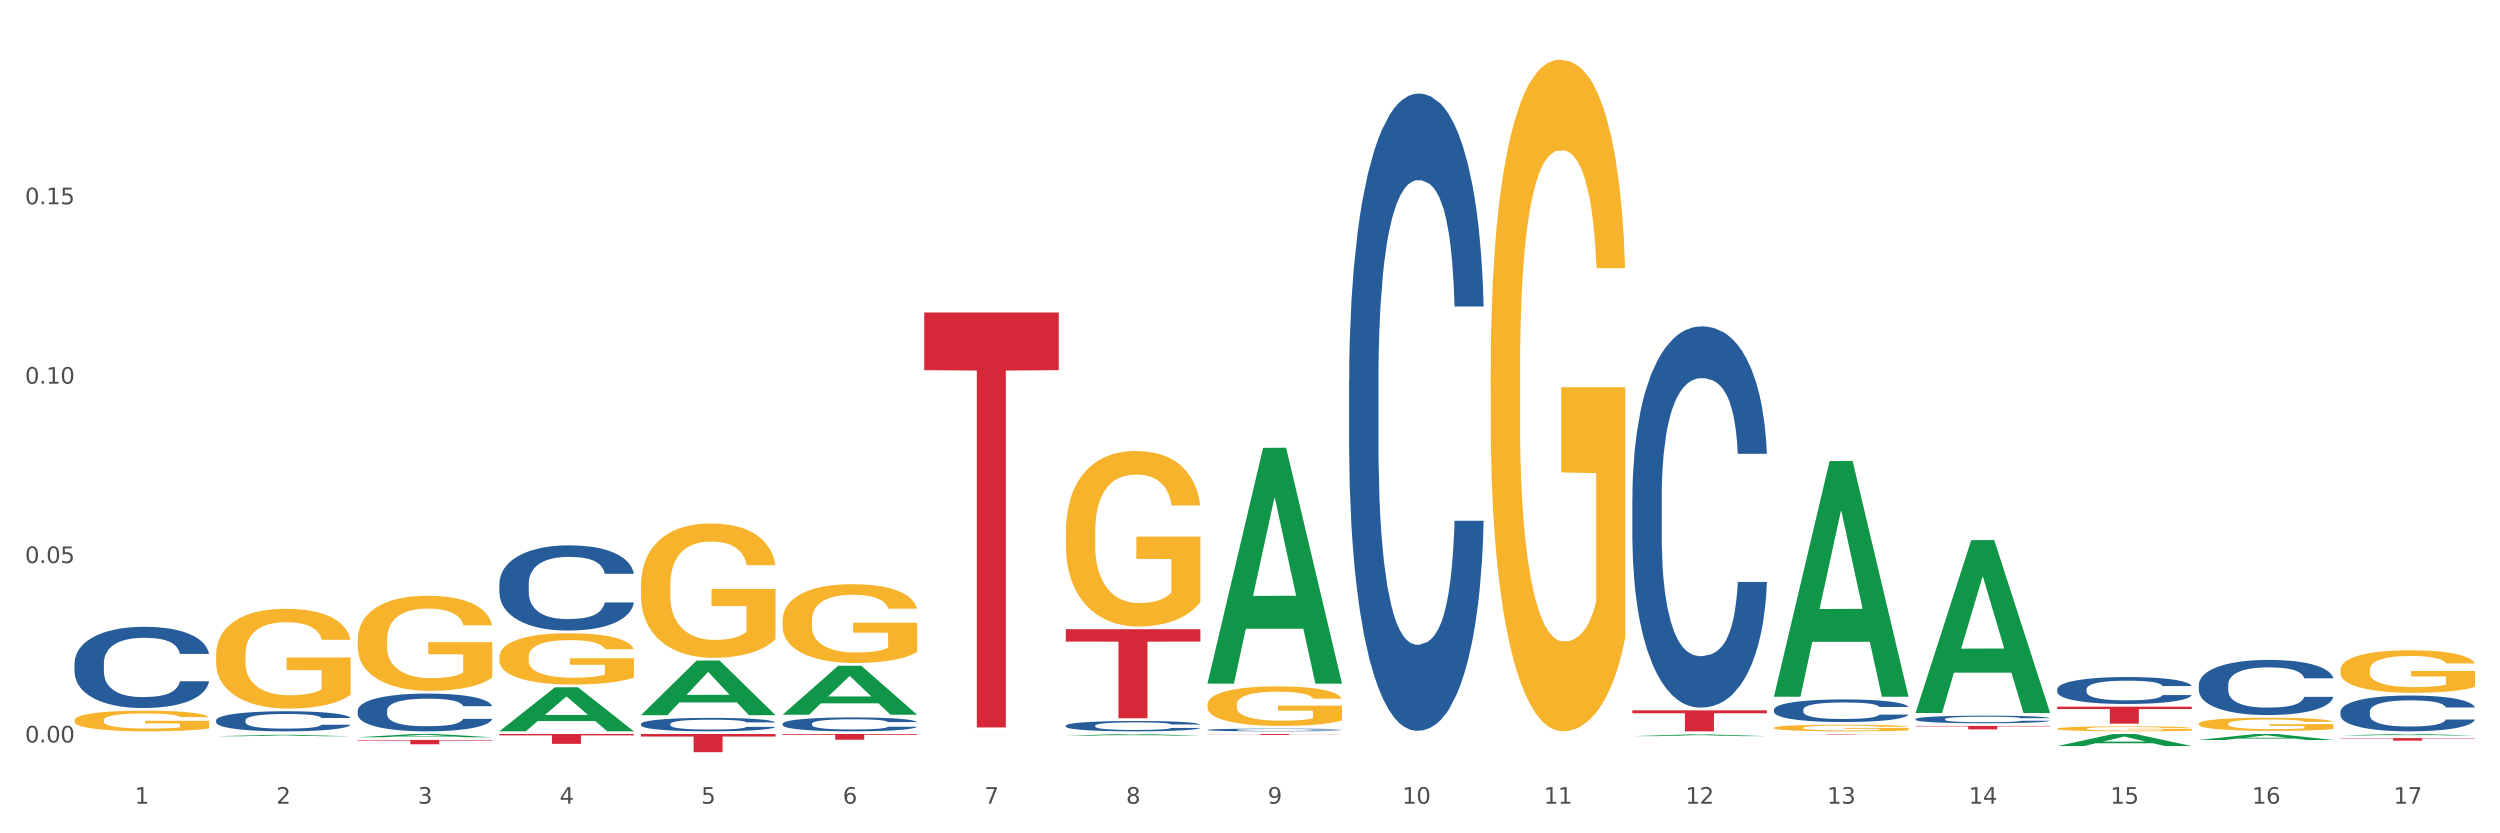 <?xml version="1.0" encoding="utf-8" standalone="no"?>
<!DOCTYPE svg PUBLIC "-//W3C//DTD SVG 1.1//EN"
  "http://www.w3.org/Graphics/SVG/1.1/DTD/svg11.dtd">
<svg xmlns:xlink="http://www.w3.org/1999/xlink" width="1080pt" height="360pt" viewBox="0 0 1080 360" xmlns="http://www.w3.org/2000/svg" version="1.1">
 <rect x="0" y="0" width="1080" height="360" fill="#333333" stroke="none"/>
 <defs>
  <style type="text/css">*{stroke-linejoin: round; stroke-linecap: butt}</style>
 </defs>
 <g id="figure_1">
  <g id="patch_1">
   <path d="M 0 360 
L 1080 360 
L 1080 0 
L 0 0 
z
" style="fill: #ffffff; stroke: #ffffff; stroke-linejoin: miter"/>
  </g>
  <g id="axes_1">
   <g id="matplotlib.axis_1">
    <g id="xtick_1">
     <g id="text_1">
      <!-- 1 -->
      <g style="fill: #4d4d4d" transform="translate(58.182 347.204) scale(0.096 -0.096)">
       <defs>
        <path id="DejaVuSans-31" d="M 794 531 
L 1825 531 
L 1825 4091 
L 703 3866 
L 703 4441 
L 1819 4666 
L 2450 4666 
L 2450 531 
L 3481 531 
L 3481 0 
L 794 0 
L 794 531 
z
" transform="scale(0.016)"/>
       </defs>
       <use xlink:href="#DejaVuSans-31"/>
      </g>
     </g>
    </g>
    <g id="xtick_2">
     <g id="text_2">
      <!-- 2 -->
      <g style="fill: #4d4d4d" transform="translate(119.364 347.204) scale(0.096 -0.096)">
       <defs>
        <path id="DejaVuSans-32" d="M 1228 531 
L 3431 531 
L 3431 0 
L 469 0 
L 469 531 
Q 828 903 1448 1529 
Q 2069 2156 2228 2338 
Q 2531 2678 2651 2914 
Q 2772 3150 2772 3378 
Q 2772 3750 2511 3984 
Q 2250 4219 1831 4219 
Q 1534 4219 1204 4116 
Q 875 4013 500 3803 
L 500 4441 
Q 881 4594 1212 4672 
Q 1544 4750 1819 4750 
Q 2544 4750 2975 4387 
Q 3406 4025 3406 3419 
Q 3406 3131 3298 2873 
Q 3191 2616 2906 2266 
Q 2828 2175 2409 1742 
Q 1991 1309 1228 531 
z
" transform="scale(0.016)"/>
       </defs>
       <use xlink:href="#DejaVuSans-32"/>
      </g>
     </g>
    </g>
    <g id="xtick_3">
     <g id="text_3">
      <!-- 3 -->
      <g style="fill: #4d4d4d" transform="translate(180.545 347.204) scale(0.096 -0.096)">
       <defs>
        <path id="DejaVuSans-33" d="M 2597 2516 
Q 3050 2419 3304 2112 
Q 3559 1806 3559 1356 
Q 3559 666 3084 287 
Q 2609 -91 1734 -91 
Q 1441 -91 1130 -33 
Q 819 25 488 141 
L 488 750 
Q 750 597 1062 519 
Q 1375 441 1716 441 
Q 2309 441 2620 675 
Q 2931 909 2931 1356 
Q 2931 1769 2642 2001 
Q 2353 2234 1838 2234 
L 1294 2234 
L 1294 2753 
L 1863 2753 
Q 2328 2753 2575 2939 
Q 2822 3125 2822 3475 
Q 2822 3834 2567 4026 
Q 2313 4219 1838 4219 
Q 1578 4219 1281 4162 
Q 984 4106 628 3988 
L 628 4550 
Q 988 4650 1302 4700 
Q 1616 4750 1894 4750 
Q 2613 4750 3031 4423 
Q 3450 4097 3450 3541 
Q 3450 3153 3228 2886 
Q 3006 2619 2597 2516 
z
" transform="scale(0.016)"/>
       </defs>
       <use xlink:href="#DejaVuSans-33"/>
      </g>
     </g>
    </g>
    <g id="xtick_4">
     <g id="text_4">
      <!-- 4 -->
      <g style="fill: #4d4d4d" transform="translate(241.726 347.204) scale(0.096 -0.096)">
       <defs>
        <path id="DejaVuSans-34" d="M 2419 4116 
L 825 1625 
L 2419 1625 
L 2419 4116 
z
M 2253 4666 
L 3047 4666 
L 3047 1625 
L 3713 1625 
L 3713 1100 
L 3047 1100 
L 3047 0 
L 2419 0 
L 2419 1100 
L 313 1100 
L 313 1709 
L 2253 4666 
z
" transform="scale(0.016)"/>
       </defs>
       <use xlink:href="#DejaVuSans-34"/>
      </g>
     </g>
    </g>
    <g id="xtick_5">
     <g id="text_5">
      <!-- 5 -->
      <g style="fill: #4d4d4d" transform="translate(302.908 347.204) scale(0.096 -0.096)">
       <defs>
        <path id="DejaVuSans-35" d="M 691 4666 
L 3169 4666 
L 3169 4134 
L 1269 4134 
L 1269 2991 
Q 1406 3038 1543 3061 
Q 1681 3084 1819 3084 
Q 2600 3084 3056 2656 
Q 3513 2228 3513 1497 
Q 3513 744 3044 326 
Q 2575 -91 1722 -91 
Q 1428 -91 1123 -41 
Q 819 9 494 109 
L 494 744 
Q 775 591 1075 516 
Q 1375 441 1709 441 
Q 2250 441 2565 725 
Q 2881 1009 2881 1497 
Q 2881 1984 2565 2268 
Q 2250 2553 1709 2553 
Q 1456 2553 1204 2497 
Q 953 2441 691 2322 
L 691 4666 
z
" transform="scale(0.016)"/>
       </defs>
       <use xlink:href="#DejaVuSans-35"/>
      </g>
     </g>
    </g>
    <g id="xtick_6">
     <g id="text_6">
      <!-- 6 -->
      <g style="fill: #4d4d4d" transform="translate(364.089 347.204) scale(0.096 -0.096)">
       <defs>
        <path id="DejaVuSans-36" d="M 2113 2584 
Q 1688 2584 1439 2293 
Q 1191 2003 1191 1497 
Q 1191 994 1439 701 
Q 1688 409 2113 409 
Q 2538 409 2786 701 
Q 3034 994 3034 1497 
Q 3034 2003 2786 2293 
Q 2538 2584 2113 2584 
z
M 3366 4563 
L 3366 3988 
Q 3128 4100 2886 4159 
Q 2644 4219 2406 4219 
Q 1781 4219 1451 3797 
Q 1122 3375 1075 2522 
Q 1259 2794 1537 2939 
Q 1816 3084 2150 3084 
Q 2853 3084 3261 2657 
Q 3669 2231 3669 1497 
Q 3669 778 3244 343 
Q 2819 -91 2113 -91 
Q 1303 -91 875 529 
Q 447 1150 447 2328 
Q 447 3434 972 4092 
Q 1497 4750 2381 4750 
Q 2619 4750 2861 4703 
Q 3103 4656 3366 4563 
z
" transform="scale(0.016)"/>
       </defs>
       <use xlink:href="#DejaVuSans-36"/>
      </g>
     </g>
    </g>
    <g id="xtick_7">
     <g id="text_7">
      <!-- 7 -->
      <g style="fill: #4d4d4d" transform="translate(425.271 347.204) scale(0.096 -0.096)">
       <defs>
        <path id="DejaVuSans-37" d="M 525 4666 
L 3525 4666 
L 3525 4397 
L 1831 0 
L 1172 0 
L 2766 4134 
L 525 4134 
L 525 4666 
z
" transform="scale(0.016)"/>
       </defs>
       <use xlink:href="#DejaVuSans-37"/>
      </g>
     </g>
    </g>
    <g id="xtick_8">
     <g id="text_8">
      <!-- 8 -->
      <g style="fill: #4d4d4d" transform="translate(486.452 347.204) scale(0.096 -0.096)">
       <defs>
        <path id="DejaVuSans-38" d="M 2034 2216 
Q 1584 2216 1326 1975 
Q 1069 1734 1069 1313 
Q 1069 891 1326 650 
Q 1584 409 2034 409 
Q 2484 409 2743 651 
Q 3003 894 3003 1313 
Q 3003 1734 2745 1975 
Q 2488 2216 2034 2216 
z
M 1403 2484 
Q 997 2584 770 2862 
Q 544 3141 544 3541 
Q 544 4100 942 4425 
Q 1341 4750 2034 4750 
Q 2731 4750 3128 4425 
Q 3525 4100 3525 3541 
Q 3525 3141 3298 2862 
Q 3072 2584 2669 2484 
Q 3125 2378 3379 2068 
Q 3634 1759 3634 1313 
Q 3634 634 3220 271 
Q 2806 -91 2034 -91 
Q 1263 -91 848 271 
Q 434 634 434 1313 
Q 434 1759 690 2068 
Q 947 2378 1403 2484 
z
M 1172 3481 
Q 1172 3119 1398 2916 
Q 1625 2713 2034 2713 
Q 2441 2713 2670 2916 
Q 2900 3119 2900 3481 
Q 2900 3844 2670 4047 
Q 2441 4250 2034 4250 
Q 1625 4250 1398 4047 
Q 1172 3844 1172 3481 
z
" transform="scale(0.016)"/>
       </defs>
       <use xlink:href="#DejaVuSans-38"/>
      </g>
     </g>
    </g>
    <g id="xtick_9">
     <g id="text_9">
      <!-- 9 -->
      <g style="fill: #4d4d4d" transform="translate(547.634 347.204) scale(0.096 -0.096)">
       <defs>
        <path id="DejaVuSans-39" d="M 703 97 
L 703 672 
Q 941 559 1184 500 
Q 1428 441 1663 441 
Q 2288 441 2617 861 
Q 2947 1281 2994 2138 
Q 2813 1869 2534 1725 
Q 2256 1581 1919 1581 
Q 1219 1581 811 2004 
Q 403 2428 403 3163 
Q 403 3881 828 4315 
Q 1253 4750 1959 4750 
Q 2769 4750 3195 4129 
Q 3622 3509 3622 2328 
Q 3622 1225 3098 567 
Q 2575 -91 1691 -91 
Q 1453 -91 1209 -44 
Q 966 3 703 97 
z
M 1959 2075 
Q 2384 2075 2632 2365 
Q 2881 2656 2881 3163 
Q 2881 3666 2632 3958 
Q 2384 4250 1959 4250 
Q 1534 4250 1286 3958 
Q 1038 3666 1038 3163 
Q 1038 2656 1286 2365 
Q 1534 2075 1959 2075 
z
" transform="scale(0.016)"/>
       </defs>
       <use xlink:href="#DejaVuSans-39"/>
      </g>
     </g>
    </g>
    <g id="xtick_10">
     <g id="text_10">
      <!-- 10 -->
      <g style="fill: #4d4d4d" transform="translate(605.761 347.204) scale(0.096 -0.096)">
       <defs>
        <path id="DejaVuSans-30" d="M 2034 4250 
Q 1547 4250 1301 3770 
Q 1056 3291 1056 2328 
Q 1056 1369 1301 889 
Q 1547 409 2034 409 
Q 2525 409 2770 889 
Q 3016 1369 3016 2328 
Q 3016 3291 2770 3770 
Q 2525 4250 2034 4250 
z
M 2034 4750 
Q 2819 4750 3233 4129 
Q 3647 3509 3647 2328 
Q 3647 1150 3233 529 
Q 2819 -91 2034 -91 
Q 1250 -91 836 529 
Q 422 1150 422 2328 
Q 422 3509 836 4129 
Q 1250 4750 2034 4750 
z
" transform="scale(0.016)"/>
       </defs>
       <use xlink:href="#DejaVuSans-31"/>
       <use xlink:href="#DejaVuSans-30" transform="translate(63.623 0)"/>
      </g>
     </g>
    </g>
    <g id="xtick_11">
     <g id="text_11">
      <!-- 11 -->
      <g style="fill: #4d4d4d" transform="translate(666.942 347.204) scale(0.096 -0.096)">
       <use xlink:href="#DejaVuSans-31"/>
       <use xlink:href="#DejaVuSans-31" transform="translate(63.623 0)"/>
      </g>
     </g>
    </g>
    <g id="xtick_12">
     <g id="text_12">
      <!-- 12 -->
      <g style="fill: #4d4d4d" transform="translate(728.124 347.204) scale(0.096 -0.096)">
       <use xlink:href="#DejaVuSans-31"/>
       <use xlink:href="#DejaVuSans-32" transform="translate(63.623 0)"/>
      </g>
     </g>
    </g>
    <g id="xtick_13">
     <g id="text_13">
      <!-- 13 -->
      <g style="fill: #4d4d4d" transform="translate(789.305 347.204) scale(0.096 -0.096)">
       <use xlink:href="#DejaVuSans-31"/>
       <use xlink:href="#DejaVuSans-33" transform="translate(63.623 0)"/>
      </g>
     </g>
    </g>
    <g id="xtick_14">
     <g id="text_14">
      <!-- 14 -->
      <g style="fill: #4d4d4d" transform="translate(850.487 347.204) scale(0.096 -0.096)">
       <use xlink:href="#DejaVuSans-31"/>
       <use xlink:href="#DejaVuSans-34" transform="translate(63.623 0)"/>
      </g>
     </g>
    </g>
    <g id="xtick_15">
     <g id="text_15">
      <!-- 15 -->
      <g style="fill: #4d4d4d" transform="translate(911.668 347.204) scale(0.096 -0.096)">
       <use xlink:href="#DejaVuSans-31"/>
       <use xlink:href="#DejaVuSans-35" transform="translate(63.623 0)"/>
      </g>
     </g>
    </g>
    <g id="xtick_16">
     <g id="text_16">
      <!-- 16 -->
      <g style="fill: #4d4d4d" transform="translate(972.849 347.204) scale(0.096 -0.096)">
       <use xlink:href="#DejaVuSans-31"/>
       <use xlink:href="#DejaVuSans-36" transform="translate(63.623 0)"/>
      </g>
     </g>
    </g>
    <g id="xtick_17">
     <g id="text_17">
      <!-- 17 -->
      <g style="fill: #4d4d4d" transform="translate(1034.031 347.204) scale(0.096 -0.096)">
       <use xlink:href="#DejaVuSans-31"/>
       <use xlink:href="#DejaVuSans-37" transform="translate(63.623 0)"/>
      </g>
     </g>
    </g>
    <g id="xtick_18"/>
    <g id="xtick_19"/>
    <g id="xtick_20"/>
    <g id="xtick_21"/>
    <g id="xtick_22"/>
    <g id="xtick_23"/>
    <g id="xtick_24"/>
    <g id="xtick_25"/>
    <g id="xtick_26"/>
    <g id="xtick_27"/>
    <g id="xtick_28"/>
    <g id="xtick_29"/>
    <g id="xtick_30"/>
    <g id="xtick_31"/>
    <g id="xtick_32"/>
    <g id="xtick_33"/>
   </g>
   <g id="matplotlib.axis_2">
    <g id="ytick_1">
     <g id="text_18">
      <!-- 0.00 -->
      <g style="fill: #4d4d4d" transform="translate(10.8 320.746) scale(0.096 -0.096)">
       <defs>
        <path id="DejaVuSans-2e" d="M 684 794 
L 1344 794 
L 1344 0 
L 684 0 
L 684 794 
z
" transform="scale(0.016)"/>
       </defs>
       <use xlink:href="#DejaVuSans-30"/>
       <use xlink:href="#DejaVuSans-2e" transform="translate(63.623 0)"/>
       <use xlink:href="#DejaVuSans-30" transform="translate(95.41 0)"/>
       <use xlink:href="#DejaVuSans-30" transform="translate(159.033 0)"/>
      </g>
     </g>
    </g>
    <g id="ytick_2">
     <g id="text_19">
      <!-- 0.05 -->
      <g style="fill: #4d4d4d" transform="translate(10.8 243.248) scale(0.096 -0.096)">
       <use xlink:href="#DejaVuSans-30"/>
       <use xlink:href="#DejaVuSans-2e" transform="translate(63.623 0)"/>
       <use xlink:href="#DejaVuSans-30" transform="translate(95.41 0)"/>
       <use xlink:href="#DejaVuSans-35" transform="translate(159.033 0)"/>
      </g>
     </g>
    </g>
    <g id="ytick_3">
     <g id="text_20">
      <!-- 0.10 -->
      <g style="fill: #4d4d4d" transform="translate(10.8 165.751) scale(0.096 -0.096)">
       <use xlink:href="#DejaVuSans-30"/>
       <use xlink:href="#DejaVuSans-2e" transform="translate(63.623 0)"/>
       <use xlink:href="#DejaVuSans-31" transform="translate(95.41 0)"/>
       <use xlink:href="#DejaVuSans-30" transform="translate(159.033 0)"/>
      </g>
     </g>
    </g>
    <g id="ytick_4">
     <g id="text_21">
      <!-- 0.15 -->
      <g style="fill: #4d4d4d" transform="translate(10.8 88.253) scale(0.096 -0.096)">
       <use xlink:href="#DejaVuSans-30"/>
       <use xlink:href="#DejaVuSans-2e" transform="translate(63.623 0)"/>
       <use xlink:href="#DejaVuSans-31" transform="translate(95.41 0)"/>
       <use xlink:href="#DejaVuSans-35" transform="translate(159.033 0)"/>
      </g>
     </g>
    </g>
    <g id="ytick_5"/>
    <g id="ytick_6"/>
    <g id="ytick_7"/>
    <g id="ytick_8"/>
   </g>
   <g id="PolyCollection_1">
    <path d="M 827.533 307.862 
L 827.593 307.791 
L 851.561 233.356 
L 861.508 233.285 
L 885.656 308.002 
L 874.151 308.002 
L 868.938 290.603 
L 844.191 290.603 
L 844.011 290.884 
L 838.978 308.002 
L 827.533 308.002 
L 827.533 307.862 
L 847.307 280.22 
L 865.822 280.15 
L 856.654 249.211 
L 856.535 249.071 
L 856.415 249.281 
L 847.247 280.15 
L 847.307 280.22 
L 827.533 307.862 
z
" clip-path="url(#p41b7a8bef7)" style="fill: #109648"/>
    <path d="M 1011.078 317.718 
L 1011.138 317.717 
L 1035.106 317.099 
L 1045.052 317.099 
L 1069.2 317.719 
L 1057.695 317.719 
L 1052.482 317.574 
L 1027.735 317.574 
L 1027.556 317.577 
L 1022.522 317.719 
L 1011.078 317.719 
L 1011.078 317.718 
L 1030.851 317.488 
L 1049.366 317.488 
L 1040.199 317.231 
L 1040.079 317.23 
L 1039.959 317.232 
L 1030.791 317.488 
L 1030.851 317.488 
L 1011.078 317.718 
z
" clip-path="url(#p41b7a8bef7)" style="fill: #109648"/>
    <path d="M 949.896 319.666 
L 949.956 319.663 
L 973.924 317.101 
L 983.871 317.099 
L 1008.019 319.671 
L 996.514 319.671 
L 991.301 319.072 
L 966.554 319.072 
L 966.374 319.081 
L 961.341 319.671 
L 949.896 319.671 
L 949.896 319.666 
L 969.67 318.714 
L 988.185 318.712 
L 979.017 317.647 
L 978.897 317.642 
L 978.778 317.649 
L 969.61 318.712 
L 969.67 318.714 
L 949.896 319.666 
z
" clip-path="url(#p41b7a8bef7)" style="fill: #109648"/>
    <path d="M 888.715 322.303 
L 888.775 322.299 
L 912.743 317.104 
L 922.689 317.099 
L 946.837 322.313 
L 935.333 322.313 
L 930.12 321.099 
L 905.373 321.099 
L 905.193 321.119 
L 900.16 322.313 
L 888.715 322.313 
L 888.715 322.303 
L 908.488 320.374 
L 927.004 320.369 
L 917.836 318.21 
L 917.716 318.2 
L 917.596 318.215 
L 908.428 320.369 
L 908.488 320.374 
L 888.715 322.303 
z
" clip-path="url(#p41b7a8bef7)" style="fill: #109648"/>
    <path d="M 705.171 318.013 
L 705.23 318.012 
L 729.198 317.273 
L 739.145 317.273 
L 763.293 318.014 
L 751.788 318.014 
L 746.575 317.842 
L 721.828 317.842 
L 721.649 317.844 
L 716.615 318.014 
L 705.171 318.014 
L 705.171 318.013 
L 724.944 317.739 
L 743.459 317.738 
L 734.292 317.431 
L 734.172 317.429 
L 734.052 317.432 
L 724.884 317.738 
L 724.944 317.739 
L 705.171 318.013 
z
" clip-path="url(#p41b7a8bef7)" style="fill: #109648"/>
    <path d="M 766.352 300.794 
L 766.412 300.698 
L 790.38 199.195 
L 800.327 199.1 
L 824.474 300.985 
L 812.97 300.985 
L 807.757 277.26 
L 783.01 277.26 
L 782.83 277.642 
L 777.797 300.985 
L 766.352 300.985 
L 766.352 300.794 
L 786.126 263.101 
L 804.641 263.005 
L 795.473 220.816 
L 795.353 220.625 
L 795.233 220.912 
L 786.066 263.005 
L 786.126 263.101 
L 766.352 300.794 
z
" clip-path="url(#p41b7a8bef7)" style="fill: #109648"/>
    <path d="M 521.626 295.16 
L 521.686 295.064 
L 545.654 193.495 
L 555.601 193.399 
L 579.749 295.351 
L 568.244 295.351 
L 563.031 271.61 
L 538.284 271.61 
L 538.104 271.993 
L 533.071 295.351 
L 521.626 295.351 
L 521.626 295.16 
L 541.4 257.442 
L 559.915 257.347 
L 550.747 215.13 
L 550.628 214.938 
L 550.508 215.226 
L 541.34 257.347 
L 541.4 257.442 
L 521.626 295.16 
z
" clip-path="url(#p41b7a8bef7)" style="fill: #109648"/>
    <path d="M 399.263 317.127 
L 399.323 317.127 
L 423.291 317.099 
L 433.238 317.099 
L 457.386 317.127 
L 445.881 317.127 
L 440.668 317.121 
L 415.921 317.121 
L 415.741 317.121 
L 410.708 317.127 
L 399.263 317.127 
L 399.263 317.127 
L 419.037 317.117 
L 437.552 317.117 
L 428.385 317.105 
L 428.265 317.105 
L 428.145 317.105 
L 418.977 317.117 
L 419.037 317.117 
L 399.263 317.127 
z
" clip-path="url(#p41b7a8bef7)" style="fill: #109648"/>
    <path d="M 460.445 317.802 
L 460.505 317.801 
L 484.473 317.099 
L 494.42 317.099 
L 518.567 317.803 
L 507.063 317.803 
L 501.85 317.639 
L 477.103 317.639 
L 476.923 317.642 
L 471.89 317.803 
L 460.445 317.803 
L 460.445 317.802 
L 480.218 317.541 
L 498.734 317.54 
L 489.566 317.249 
L 489.446 317.248 
L 489.326 317.25 
L 480.159 317.54 
L 480.218 317.541 
L 460.445 317.802 
z
" clip-path="url(#p41b7a8bef7)" style="fill: #109648"/>
    <path d="M 338.082 308.72 
L 338.142 308.7 
L 362.11 287.609 
L 372.057 287.589 
L 396.204 308.76 
L 384.7 308.76 
L 379.487 303.83 
L 354.74 303.83 
L 354.56 303.909 
L 349.527 308.76 
L 338.082 308.76 
L 338.082 308.72 
L 357.856 300.888 
L 376.371 300.868 
L 367.203 292.101 
L 367.083 292.062 
L 366.963 292.121 
L 357.796 300.868 
L 357.856 300.888 
L 338.082 308.72 
z
" clip-path="url(#p41b7a8bef7)" style="fill: #109648"/>
    <path d="M 888.715 305.282 
L 946.837 305.282 
L 946.837 306.303 
L 923.974 306.31 
L 923.974 312.628 
L 911.44 312.628 
L 911.44 306.31 
L 888.715 306.303 
L 888.715 305.289 
L 888.715 305.282 
z
" clip-path="url(#p41b7a8bef7)" style="fill: #d62839"/>
    <path d="M 766.352 317.099 
L 824.474 317.099 
L 824.474 317.125 
L 801.611 317.125 
L 801.611 317.289 
L 789.078 317.289 
L 789.078 317.125 
L 766.352 317.125 
L 766.352 317.099 
L 766.352 317.099 
z
" clip-path="url(#p41b7a8bef7)" style="fill: #d62839"/>
    <path d="M 827.533 313.611 
L 885.656 313.611 
L 885.656 313.818 
L 862.792 313.82 
L 862.792 315.105 
L 850.259 315.105 
L 850.259 313.82 
L 827.533 313.818 
L 827.533 313.612 
L 827.533 313.611 
z
" clip-path="url(#p41b7a8bef7)" style="fill: #d62839"/>
    <path d="M 1011.078 307.416 
L 1011.146 307.402 
L 1011.146 307.006 
L 1011.352 306.469 
L 1012.108 305.481 
L 1013.07 304.732 
L 1014.719 303.856 
L 1015.612 303.489 
L 1016.78 303.079 
L 1019.185 302.415 
L 1021.933 301.85 
L 1023.856 301.539 
L 1025.299 301.342 
L 1028.528 300.989 
L 1030.383 300.833 
L 1032.307 300.706 
L 1033.956 300.621 
L 1036.704 300.522 
L 1038.902 300.48 
L 1041.444 300.466 
L 1043.574 300.48 
L 1046.391 300.537 
L 1050.513 300.706 
L 1052.093 300.805 
L 1054.223 300.974 
L 1056.421 301.2 
L 1058.208 301.426 
L 1060.269 301.751 
L 1062.398 302.175 
L 1064.46 302.712 
L 1065.902 303.206 
L 1067.07 303.729 
L 1068.101 304.365 
L 1068.856 305.057 
L 1069.2 305.636 
L 1056.627 305.636 
L 1056.284 305.113 
L 1055.597 304.548 
L 1054.91 304.167 
L 1054.154 303.856 
L 1052.986 303.503 
L 1051.956 303.277 
L 1050.238 303.009 
L 1048.658 302.839 
L 1047.353 302.74 
L 1045.772 302.655 
L 1042.406 302.571 
L 1040.001 302.571 
L 1038.49 302.599 
L 1036.635 302.67 
L 1035.055 302.768 
L 1033.2 302.938 
L 1031.757 303.122 
L 1030.314 303.362 
L 1029.49 303.531 
L 1028.253 303.842 
L 1027.429 304.096 
L 1026.33 304.534 
L 1025.711 304.845 
L 1024.612 305.65 
L 1024.131 306.243 
L 1023.925 306.653 
L 1023.788 307.105 
L 1023.788 309.309 
L 1024.2 310.297 
L 1024.543 310.721 
L 1025.093 311.201 
L 1026.124 311.823 
L 1027.635 312.43 
L 1029.215 312.868 
L 1030.52 313.137 
L 1031.757 313.334 
L 1032.994 313.49 
L 1034.505 313.631 
L 1035.742 313.716 
L 1037.597 313.8 
L 1039.795 313.843 
L 1041.513 313.843 
L 1045.017 313.772 
L 1046.597 313.702 
L 1048.108 313.603 
L 1049.757 313.447 
L 1051.063 313.278 
L 1051.818 313.151 
L 1053.055 312.882 
L 1054.017 312.6 
L 1054.841 312.275 
L 1055.391 311.992 
L 1056.009 311.569 
L 1056.49 311.088 
L 1056.627 310.834 
L 1069.2 310.834 
L 1068.925 311.343 
L 1068.444 311.837 
L 1067.482 312.501 
L 1066.727 312.882 
L 1065.559 313.348 
L 1064.322 313.744 
L 1062.605 314.182 
L 1061.024 314.507 
L 1059.376 314.789 
L 1057.589 315.044 
L 1054.36 315.397 
L 1053.192 315.496 
L 1050.719 315.665 
L 1048.795 315.764 
L 1045.979 315.863 
L 1043.093 315.919 
L 1040.07 315.933 
L 1037.391 315.905 
L 1034.437 315.82 
L 1032.582 315.736 
L 1030.52 315.609 
L 1028.116 315.411 
L 1025.849 315.171 
L 1023.719 314.888 
L 1021.727 314.563 
L 1019.872 314.196 
L 1017.467 313.589 
L 1015.681 312.995 
L 1014.375 312.444 
L 1013.482 311.978 
L 1012.589 311.385 
L 1012.108 310.975 
L 1011.352 309.987 
L 1011.078 309.068 
L 1011.078 307.416 
z
" clip-path="url(#p41b7a8bef7)" style="fill: #255c99"/>
    <path d="M 1011.078 318.884 
L 1069.2 318.884 
L 1069.2 319.036 
L 1046.337 319.037 
L 1046.337 319.974 
L 1033.803 319.974 
L 1033.803 319.037 
L 1011.078 319.036 
L 1011.078 318.885 
L 1011.078 318.884 
z
" clip-path="url(#p41b7a8bef7)" style="fill: #d62839"/>
    <path d="M 521.626 315.294 
L 521.695 315.293 
L 521.695 315.264 
L 521.901 315.223 
L 522.657 315.149 
L 523.619 315.093 
L 525.268 315.027 
L 526.161 315 
L 527.329 314.969 
L 529.733 314.919 
L 532.481 314.877 
L 534.405 314.853 
L 535.848 314.838 
L 539.077 314.812 
L 540.932 314.8 
L 542.855 314.791 
L 544.504 314.784 
L 547.252 314.777 
L 549.451 314.774 
L 551.993 314.773 
L 554.123 314.774 
L 556.939 314.778 
L 561.062 314.791 
L 562.642 314.798 
L 564.772 314.811 
L 566.97 314.828 
L 568.756 314.845 
L 570.817 314.869 
L 572.947 314.901 
L 575.008 314.941 
L 576.451 314.978 
L 577.619 315.018 
L 578.649 315.065 
L 579.405 315.117 
L 579.749 315.161 
L 567.176 315.161 
L 566.833 315.121 
L 566.146 315.079 
L 565.459 315.05 
L 564.703 315.027 
L 563.535 315.001 
L 562.504 314.984 
L 560.787 314.964 
L 559.207 314.951 
L 557.901 314.943 
L 556.321 314.937 
L 552.955 314.931 
L 550.55 314.931 
L 549.039 314.933 
L 547.184 314.938 
L 545.604 314.945 
L 543.749 314.958 
L 542.306 314.972 
L 540.863 314.99 
L 540.039 315.003 
L 538.802 315.026 
L 537.978 315.045 
L 536.878 315.078 
L 536.26 315.101 
L 535.161 315.162 
L 534.68 315.206 
L 534.474 315.237 
L 534.336 315.271 
L 534.336 315.436 
L 534.749 315.51 
L 535.092 315.542 
L 535.642 315.578 
L 536.672 315.625 
L 538.184 315.671 
L 539.764 315.703 
L 541.069 315.724 
L 542.306 315.738 
L 543.542 315.75 
L 545.054 315.761 
L 546.291 315.767 
L 548.146 315.773 
L 550.344 315.777 
L 552.062 315.777 
L 555.565 315.771 
L 557.146 315.766 
L 558.657 315.759 
L 560.306 315.747 
L 561.611 315.734 
L 562.367 315.725 
L 563.604 315.704 
L 564.565 315.683 
L 565.39 315.659 
L 565.939 315.638 
L 566.558 315.606 
L 567.039 315.57 
L 567.176 315.551 
L 579.749 315.551 
L 579.474 315.589 
L 578.993 315.626 
L 578.031 315.676 
L 577.275 315.704 
L 576.107 315.739 
L 574.871 315.769 
L 573.153 315.802 
L 571.573 315.826 
L 569.924 315.848 
L 568.138 315.867 
L 564.909 315.893 
L 563.741 315.901 
L 561.268 315.913 
L 559.344 315.921 
L 556.527 315.928 
L 553.642 315.932 
L 550.619 315.933 
L 547.939 315.931 
L 544.985 315.925 
L 543.13 315.919 
L 541.069 315.909 
L 538.665 315.894 
L 536.397 315.876 
L 534.268 315.855 
L 532.275 315.831 
L 530.42 315.803 
L 528.016 315.757 
L 526.229 315.713 
L 524.924 315.672 
L 524.031 315.637 
L 523.138 315.592 
L 522.657 315.561 
L 521.901 315.487 
L 521.626 315.418 
L 521.626 315.294 
z
" clip-path="url(#p41b7a8bef7)" style="fill: #255c99"/>
    <path d="M 93.356 318.06 
L 93.416 318.059 
L 117.384 317.436 
L 127.331 317.435 
L 151.479 318.061 
L 139.974 318.061 
L 134.761 317.915 
L 110.014 317.915 
L 109.834 317.918 
L 104.801 318.061 
L 93.356 318.061 
L 93.356 318.06 
L 113.13 317.828 
L 131.645 317.828 
L 122.478 317.569 
L 122.358 317.568 
L 122.238 317.569 
L 113.07 317.828 
L 113.13 317.828 
L 93.356 318.06 
z
" clip-path="url(#p41b7a8bef7)" style="fill: #109648"/>
    <path d="M 215.719 315.898 
L 215.779 315.88 
L 239.747 296.913 
L 249.694 296.895 
L 273.842 315.933 
L 262.337 315.933 
L 257.124 311.5 
L 232.377 311.5 
L 232.197 311.572 
L 227.164 315.933 
L 215.719 315.933 
L 215.719 315.898 
L 235.493 308.854 
L 254.008 308.836 
L 244.84 300.953 
L 244.72 300.917 
L 244.601 300.971 
L 235.433 308.836 
L 235.493 308.854 
L 215.719 315.898 
z
" clip-path="url(#p41b7a8bef7)" style="fill: #109648"/>
    <path d="M 949.896 295.782 
L 949.965 295.761 
L 949.965 295.152 
L 950.171 294.325 
L 950.927 292.803 
L 951.889 291.651 
L 953.537 290.303 
L 954.431 289.737 
L 955.599 289.107 
L 958.003 288.085 
L 960.751 287.215 
L 962.675 286.736 
L 964.118 286.432 
L 967.347 285.888 
L 969.202 285.649 
L 971.125 285.453 
L 972.774 285.323 
L 975.522 285.171 
L 977.721 285.105 
L 980.263 285.084 
L 982.393 285.105 
L 985.209 285.192 
L 989.331 285.453 
L 990.912 285.606 
L 993.041 285.867 
L 995.24 286.215 
L 997.026 286.562 
L 999.087 287.063 
L 1001.217 287.715 
L 1003.278 288.541 
L 1004.721 289.302 
L 1005.889 290.107 
L 1006.919 291.085 
L 1007.675 292.151 
L 1008.019 293.042 
L 995.446 293.042 
L 995.103 292.238 
L 994.415 291.368 
L 993.728 290.781 
L 992.973 290.303 
L 991.805 289.759 
L 990.774 289.411 
L 989.057 288.998 
L 987.477 288.737 
L 986.171 288.585 
L 984.591 288.454 
L 981.225 288.324 
L 978.82 288.324 
L 977.309 288.367 
L 975.454 288.476 
L 973.873 288.628 
L 972.018 288.889 
L 970.576 289.172 
L 969.133 289.542 
L 968.309 289.802 
L 967.072 290.281 
L 966.247 290.672 
L 965.148 291.346 
L 964.53 291.825 
L 963.431 293.064 
L 962.95 293.978 
L 962.744 294.608 
L 962.606 295.304 
L 962.606 298.696 
L 963.018 300.218 
L 963.362 300.871 
L 963.912 301.61 
L 964.942 302.567 
L 966.454 303.502 
L 968.034 304.176 
L 969.339 304.589 
L 970.576 304.894 
L 971.812 305.133 
L 973.324 305.35 
L 974.56 305.481 
L 976.415 305.611 
L 978.614 305.676 
L 980.331 305.676 
L 983.835 305.568 
L 985.415 305.459 
L 986.927 305.307 
L 988.576 305.068 
L 989.881 304.807 
L 990.637 304.611 
L 991.873 304.198 
L 992.835 303.763 
L 993.66 303.263 
L 994.209 302.828 
L 994.828 302.175 
L 995.309 301.436 
L 995.446 301.045 
L 1008.019 301.045 
L 1007.744 301.828 
L 1007.263 302.589 
L 1006.301 303.611 
L 1005.545 304.198 
L 1004.377 304.915 
L 1003.141 305.524 
L 1001.423 306.198 
L 999.843 306.698 
L 998.194 307.133 
L 996.408 307.525 
L 993.179 308.068 
L 992.011 308.221 
L 989.538 308.482 
L 987.614 308.634 
L 984.797 308.786 
L 981.912 308.873 
L 978.889 308.895 
L 976.209 308.851 
L 973.255 308.721 
L 971.4 308.59 
L 969.339 308.395 
L 966.934 308.09 
L 964.667 307.72 
L 962.538 307.286 
L 960.545 306.785 
L 958.69 306.22 
L 956.286 305.285 
L 954.499 304.372 
L 953.194 303.524 
L 952.301 302.806 
L 951.408 301.893 
L 950.927 301.262 
L 950.171 299.74 
L 949.896 298.327 
L 949.896 295.782 
z
" clip-path="url(#p41b7a8bef7)" style="fill: #255c99"/>
    <path d="M 154.538 318.492 
L 154.598 318.491 
L 178.566 317.1 
L 188.512 317.099 
L 212.66 318.495 
L 201.156 318.495 
L 195.943 318.17 
L 171.196 318.17 
L 171.016 318.175 
L 165.983 318.495 
L 154.538 318.495 
L 154.538 318.492 
L 174.311 317.976 
L 192.827 317.974 
L 183.659 317.396 
L 183.539 317.394 
L 183.419 317.398 
L 174.251 317.974 
L 174.311 317.976 
L 154.538 318.492 
z
" clip-path="url(#p41b7a8bef7)" style="fill: #109648"/>
    <path d="M 827.533 310.64 
L 827.602 310.637 
L 827.602 310.553 
L 827.808 310.439 
L 828.564 310.23 
L 829.526 310.071 
L 831.175 309.886 
L 832.068 309.808 
L 833.236 309.721 
L 835.64 309.58 
L 838.388 309.461 
L 840.312 309.395 
L 841.755 309.353 
L 844.984 309.278 
L 846.839 309.245 
L 848.762 309.218 
L 850.411 309.2 
L 853.159 309.179 
L 855.358 309.17 
L 857.9 309.167 
L 860.03 309.17 
L 862.847 309.182 
L 866.969 309.218 
L 868.549 309.239 
L 870.679 309.275 
L 872.877 309.323 
L 874.663 309.371 
L 876.724 309.44 
L 878.854 309.529 
L 880.915 309.643 
L 882.358 309.748 
L 883.526 309.859 
L 884.557 309.993 
L 885.312 310.14 
L 885.656 310.263 
L 873.083 310.263 
L 872.74 310.152 
L 872.053 310.032 
L 871.366 309.952 
L 870.61 309.886 
L 869.442 309.811 
L 868.411 309.763 
L 866.694 309.706 
L 865.114 309.67 
L 863.808 309.649 
L 862.228 309.631 
L 858.862 309.613 
L 856.457 309.613 
L 854.946 309.619 
L 853.091 309.634 
L 851.511 309.655 
L 849.656 309.691 
L 848.213 309.73 
L 846.77 309.781 
L 845.946 309.817 
L 844.709 309.883 
L 843.885 309.937 
L 842.785 310.029 
L 842.167 310.095 
L 841.068 310.266 
L 840.587 310.392 
L 840.381 310.478 
L 840.243 310.574 
L 840.243 311.041 
L 840.656 311.251 
L 840.999 311.341 
L 841.549 311.442 
L 842.579 311.574 
L 844.091 311.703 
L 845.671 311.796 
L 846.976 311.852 
L 848.213 311.894 
L 849.45 311.927 
L 850.961 311.957 
L 852.198 311.975 
L 854.053 311.993 
L 856.251 312.002 
L 857.969 312.002 
L 861.472 311.987 
L 863.053 311.972 
L 864.564 311.951 
L 866.213 311.918 
L 867.518 311.882 
L 868.274 311.855 
L 869.511 311.799 
L 870.472 311.739 
L 871.297 311.67 
L 871.847 311.61 
L 872.465 311.52 
L 872.946 311.418 
L 873.083 311.365 
L 885.656 311.365 
L 885.381 311.472 
L 884.9 311.577 
L 883.938 311.718 
L 883.182 311.799 
L 882.015 311.897 
L 880.778 311.981 
L 879.06 312.074 
L 877.48 312.143 
L 875.831 312.203 
L 874.045 312.257 
L 870.816 312.331 
L 869.648 312.352 
L 867.175 312.388 
L 865.251 312.409 
L 862.434 312.43 
L 859.549 312.442 
L 856.526 312.445 
L 853.846 312.439 
L 850.892 312.421 
L 849.037 312.403 
L 846.976 312.376 
L 844.572 312.334 
L 842.304 312.284 
L 840.175 312.224 
L 838.182 312.155 
L 836.327 312.077 
L 833.923 311.948 
L 832.136 311.823 
L 830.831 311.706 
L 829.938 311.607 
L 829.045 311.481 
L 828.564 311.394 
L 827.808 311.185 
L 827.533 310.99 
L 827.533 310.64 
z
" clip-path="url(#p41b7a8bef7)" style="fill: #255c99"/>
    <path d="M 888.715 297.712 
L 888.784 297.701 
L 888.784 297.404 
L 888.99 297 
L 889.745 296.257 
L 890.707 295.694 
L 892.356 295.035 
L 893.249 294.759 
L 894.417 294.451 
L 896.822 293.952 
L 899.57 293.527 
L 901.493 293.293 
L 902.936 293.144 
L 906.165 292.879 
L 908.02 292.762 
L 909.944 292.666 
L 911.593 292.603 
L 914.341 292.528 
L 916.539 292.496 
L 919.081 292.486 
L 921.211 292.496 
L 924.028 292.539 
L 928.15 292.666 
L 929.73 292.741 
L 931.86 292.868 
L 934.058 293.038 
L 935.845 293.208 
L 937.906 293.452 
L 940.036 293.771 
L 942.097 294.175 
L 943.539 294.546 
L 944.707 294.939 
L 945.738 295.417 
L 946.494 295.938 
L 946.837 296.373 
L 934.265 296.373 
L 933.921 295.98 
L 933.234 295.556 
L 932.547 295.269 
L 931.791 295.035 
L 930.623 294.77 
L 929.593 294.6 
L 927.875 294.398 
L 926.295 294.27 
L 924.99 294.196 
L 923.41 294.132 
L 920.043 294.068 
L 917.639 294.068 
L 916.127 294.09 
L 914.272 294.143 
L 912.692 294.217 
L 910.837 294.345 
L 909.394 294.483 
L 907.952 294.663 
L 907.127 294.791 
L 905.89 295.024 
L 905.066 295.216 
L 903.967 295.545 
L 903.348 295.779 
L 902.249 296.384 
L 901.768 296.83 
L 901.562 297.138 
L 901.425 297.478 
L 901.425 299.135 
L 901.837 299.879 
L 902.181 300.197 
L 902.73 300.558 
L 903.761 301.026 
L 905.272 301.482 
L 906.852 301.812 
L 908.158 302.013 
L 909.394 302.162 
L 910.631 302.279 
L 912.142 302.385 
L 913.379 302.449 
L 915.234 302.513 
L 917.432 302.545 
L 919.15 302.545 
L 922.654 302.491 
L 924.234 302.438 
L 925.745 302.364 
L 927.394 302.247 
L 928.7 302.12 
L 929.455 302.024 
L 930.692 301.822 
L 931.654 301.61 
L 932.478 301.366 
L 933.028 301.153 
L 933.646 300.834 
L 934.127 300.473 
L 934.265 300.282 
L 946.837 300.282 
L 946.562 300.665 
L 946.081 301.036 
L 945.12 301.535 
L 944.364 301.822 
L 943.196 302.173 
L 941.959 302.47 
L 940.242 302.799 
L 938.662 303.044 
L 937.013 303.256 
L 935.226 303.447 
L 931.997 303.713 
L 930.829 303.787 
L 928.356 303.915 
L 926.433 303.989 
L 923.616 304.063 
L 920.73 304.106 
L 917.707 304.117 
L 915.028 304.095 
L 912.074 304.032 
L 910.219 303.968 
L 908.158 303.872 
L 905.753 303.724 
L 903.486 303.543 
L 901.356 303.331 
L 899.364 303.086 
L 897.509 302.81 
L 895.104 302.353 
L 893.318 301.907 
L 892.013 301.493 
L 891.119 301.142 
L 890.226 300.696 
L 889.745 300.388 
L 888.99 299.645 
L 888.715 298.954 
L 888.715 297.712 
z
" clip-path="url(#p41b7a8bef7)" style="fill: #255c99"/>
    <path d="M 93.356 282.924 
L 93.425 282.884 
L 93.425 281.467 
L 93.562 280.248 
L 94.248 277.296 
L 95.278 274.856 
L 96.033 273.557 
L 96.787 272.495 
L 97.68 271.432 
L 98.778 270.33 
L 100.768 268.717 
L 102.003 267.891 
L 103.512 267.025 
L 106.257 265.765 
L 108.247 265.057 
L 110.306 264.467 
L 113.668 263.758 
L 115.864 263.444 
L 118.197 263.208 
L 121.011 263.05 
L 123.138 263.011 
L 127.804 263.129 
L 131.784 263.483 
L 133.706 263.758 
L 136.176 264.231 
L 137.48 264.546 
L 139.607 265.175 
L 141.803 266.002 
L 143.313 266.71 
L 145.577 268.048 
L 147.293 269.386 
L 148.871 271.039 
L 149.695 272.18 
L 150.312 273.243 
L 150.861 274.463 
L 151.41 276.391 
L 139.058 276.391 
L 138.578 275.014 
L 137.823 273.715 
L 136.725 272.456 
L 135.764 271.668 
L 134.118 270.685 
L 132.608 270.055 
L 131.03 269.583 
L 129.108 269.189 
L 127.599 268.992 
L 125.471 268.835 
L 121.285 268.874 
L 118.472 269.189 
L 116.55 269.583 
L 115.315 269.937 
L 114.217 270.33 
L 112.982 270.881 
L 111.541 271.708 
L 110.512 272.456 
L 109.482 273.4 
L 108.659 274.345 
L 107.904 275.446 
L 107.287 276.627 
L 106.806 277.847 
L 106.394 279.342 
L 106.051 281.822 
L 106.051 287.213 
L 106.189 288.433 
L 106.532 290.047 
L 106.943 291.266 
L 107.63 292.723 
L 108.247 293.706 
L 109.414 295.123 
L 110.718 296.304 
L 111.747 297.051 
L 112.776 297.681 
L 114.56 298.547 
L 116.55 299.255 
L 118.266 299.688 
L 120.599 300.082 
L 122.177 300.239 
L 123.55 300.318 
L 126.912 300.318 
L 129.314 300.2 
L 131.99 299.924 
L 134.049 299.57 
L 135.764 299.137 
L 137.686 298.429 
L 138.921 297.76 
L 138.921 289.535 
L 123.824 289.496 
L 123.824 284.025 
L 151.479 284.025 
L 151.479 300.082 
L 150.312 300.908 
L 149.008 301.656 
L 147.636 302.325 
L 145.577 303.151 
L 143.107 303.938 
L 140.911 304.489 
L 138.578 304.961 
L 135.833 305.394 
L 132.265 305.788 
L 130.069 305.945 
L 127.324 306.063 
L 124.099 306.103 
L 121.285 306.024 
L 118.54 305.827 
L 115.658 305.473 
L 112.845 304.961 
L 110.718 304.45 
L 108.59 303.82 
L 106.326 302.994 
L 104.542 302.207 
L 103.169 301.498 
L 101.66 300.593 
L 100.013 299.413 
L 98.778 298.35 
L 97.68 297.248 
L 96.513 295.831 
L 95.69 294.611 
L 94.866 293.077 
L 94.386 291.935 
L 93.837 290.165 
L 93.425 287.685 
L 93.356 282.924 
z
" clip-path="url(#p41b7a8bef7)" style="fill: #f7b32b"/>
    <path d="M 32.175 311.146 
L 32.244 311.138 
L 32.244 310.845 
L 32.381 310.593 
L 33.067 309.983 
L 34.096 309.479 
L 34.851 309.211 
L 35.606 308.992 
L 36.498 308.772 
L 37.596 308.544 
L 39.586 308.211 
L 40.821 308.04 
L 42.331 307.862 
L 45.076 307.602 
L 47.066 307.455 
L 49.124 307.333 
L 52.487 307.187 
L 54.683 307.122 
L 57.016 307.073 
L 59.829 307.041 
L 61.957 307.033 
L 66.623 307.057 
L 70.603 307.13 
L 72.524 307.187 
L 74.995 307.285 
L 76.299 307.35 
L 78.426 307.48 
L 80.622 307.65 
L 82.131 307.797 
L 84.396 308.073 
L 86.111 308.349 
L 87.69 308.691 
L 88.513 308.927 
L 89.131 309.146 
L 89.68 309.398 
L 90.229 309.796 
L 77.877 309.796 
L 77.397 309.512 
L 76.642 309.244 
L 75.544 308.983 
L 74.583 308.821 
L 72.936 308.618 
L 71.426 308.488 
L 69.848 308.39 
L 67.927 308.309 
L 66.417 308.268 
L 64.29 308.236 
L 60.104 308.244 
L 57.29 308.309 
L 55.369 308.39 
L 54.134 308.463 
L 53.036 308.544 
L 51.801 308.658 
L 50.36 308.829 
L 49.33 308.983 
L 48.301 309.179 
L 47.478 309.374 
L 46.723 309.601 
L 46.105 309.845 
L 45.625 310.097 
L 45.213 310.406 
L 44.87 310.918 
L 44.87 312.032 
L 45.007 312.284 
L 45.35 312.617 
L 45.762 312.869 
L 46.448 313.17 
L 47.066 313.373 
L 48.232 313.666 
L 49.536 313.909 
L 50.566 314.064 
L 51.595 314.194 
L 53.379 314.373 
L 55.369 314.519 
L 57.085 314.608 
L 59.418 314.69 
L 60.996 314.722 
L 62.368 314.739 
L 65.731 314.739 
L 68.133 314.714 
L 70.809 314.657 
L 72.868 314.584 
L 74.583 314.495 
L 76.504 314.348 
L 77.74 314.21 
L 77.74 312.511 
L 62.643 312.503 
L 62.643 311.373 
L 90.297 311.373 
L 90.297 314.69 
L 89.131 314.86 
L 87.827 315.015 
L 86.455 315.153 
L 84.396 315.324 
L 81.926 315.486 
L 79.73 315.6 
L 77.397 315.698 
L 74.652 315.787 
L 71.083 315.868 
L 68.887 315.901 
L 66.143 315.925 
L 62.917 315.933 
L 60.104 315.917 
L 57.359 315.877 
L 54.477 315.803 
L 51.663 315.698 
L 49.536 315.592 
L 47.409 315.462 
L 45.144 315.291 
L 43.36 315.129 
L 41.988 314.982 
L 40.478 314.795 
L 38.831 314.552 
L 37.596 314.332 
L 36.498 314.104 
L 35.332 313.812 
L 34.508 313.56 
L 33.685 313.243 
L 33.204 313.007 
L 32.655 312.641 
L 32.244 312.129 
L 32.175 311.146 
z
" clip-path="url(#p41b7a8bef7)" style="fill: #f7b32b"/>
    <path d="M 154.538 276.363 
L 154.606 276.326 
L 154.606 274.975 
L 154.744 273.813 
L 155.43 270.999 
L 156.459 268.674 
L 157.214 267.436 
L 157.969 266.423 
L 158.861 265.41 
L 159.959 264.36 
L 161.949 262.822 
L 163.184 262.034 
L 164.694 261.209 
L 167.439 260.009 
L 169.429 259.334 
L 171.487 258.771 
L 174.85 258.096 
L 177.046 257.796 
L 179.379 257.571 
L 182.192 257.421 
L 184.32 257.383 
L 188.986 257.496 
L 192.966 257.833 
L 194.887 258.096 
L 197.358 258.546 
L 198.661 258.846 
L 200.789 259.446 
L 202.985 260.234 
L 204.494 260.909 
L 206.759 262.184 
L 208.474 263.46 
L 210.053 265.035 
L 210.876 266.123 
L 211.494 267.136 
L 212.043 268.299 
L 212.592 270.137 
L 200.24 270.137 
L 199.759 268.824 
L 199.005 267.586 
L 197.907 266.386 
L 196.946 265.635 
L 195.299 264.698 
L 193.789 264.097 
L 192.211 263.647 
L 190.29 263.272 
L 188.78 263.085 
L 186.653 262.935 
L 182.467 262.972 
L 179.653 263.272 
L 177.732 263.647 
L 176.497 263.985 
L 175.399 264.36 
L 174.164 264.885 
L 172.723 265.673 
L 171.693 266.386 
L 170.664 267.286 
L 169.84 268.186 
L 169.086 269.236 
L 168.468 270.362 
L 167.988 271.525 
L 167.576 272.95 
L 167.233 275.313 
L 167.233 280.452 
L 167.37 281.615 
L 167.713 283.153 
L 168.125 284.316 
L 168.811 285.703 
L 169.429 286.641 
L 170.595 287.992 
L 171.899 289.117 
L 172.928 289.83 
L 173.958 290.43 
L 175.742 291.255 
L 177.732 291.93 
L 179.447 292.343 
L 181.781 292.718 
L 183.359 292.868 
L 184.731 292.943 
L 188.094 292.943 
L 190.495 292.83 
L 193.172 292.568 
L 195.23 292.23 
L 196.946 291.818 
L 198.867 291.142 
L 200.102 290.505 
L 200.102 282.665 
L 185.006 282.628 
L 185.006 277.414 
L 212.66 277.414 
L 212.66 292.718 
L 211.494 293.506 
L 210.19 294.218 
L 208.817 294.856 
L 206.759 295.644 
L 204.288 296.394 
L 202.092 296.919 
L 199.759 297.369 
L 197.014 297.782 
L 193.446 298.157 
L 191.25 298.307 
L 188.505 298.419 
L 185.28 298.457 
L 182.467 298.382 
L 179.722 298.194 
L 176.84 297.857 
L 174.026 297.369 
L 171.899 296.882 
L 169.772 296.281 
L 167.507 295.494 
L 165.723 294.743 
L 164.351 294.068 
L 162.841 293.206 
L 161.194 292.08 
L 159.959 291.067 
L 158.861 290.017 
L 157.694 288.667 
L 156.871 287.504 
L 156.048 286.041 
L 155.567 284.953 
L 155.018 283.265 
L 154.606 280.902 
L 154.538 276.363 
z
" clip-path="url(#p41b7a8bef7)" style="fill: #f7b32b"/>
    <path d="M 338.082 317.099 
L 396.204 317.099 
L 396.204 317.44 
L 373.341 317.442 
L 373.341 319.553 
L 360.808 319.553 
L 360.808 317.442 
L 338.082 317.44 
L 338.082 317.101 
L 338.082 317.099 
z
" clip-path="url(#p41b7a8bef7)" style="fill: #d62839"/>
    <path d="M 399.263 134.999 
L 457.386 134.999 
L 457.386 159.91 
L 434.523 160.078 
L 434.523 314.252 
L 421.989 314.252 
L 421.989 160.078 
L 399.263 159.91 
L 399.263 135.168 
L 399.263 134.999 
z
" clip-path="url(#p41b7a8bef7)" style="fill: #d62839"/>
    <path d="M 276.901 308.912 
L 276.961 308.889 
L 300.929 285.369 
L 310.875 285.347 
L 335.023 308.956 
L 323.518 308.956 
L 318.305 303.458 
L 293.558 303.458 
L 293.379 303.547 
L 288.345 308.956 
L 276.901 308.956 
L 276.901 308.912 
L 296.674 300.177 
L 315.19 300.155 
L 306.022 290.379 
L 305.902 290.335 
L 305.782 290.401 
L 296.614 300.155 
L 296.674 300.177 
L 276.901 308.912 
z
" clip-path="url(#p41b7a8bef7)" style="fill: #109648"/>
    <path d="M 215.719 317.099 
L 273.842 317.099 
L 273.842 317.691 
L 250.978 317.695 
L 250.978 321.357 
L 238.445 321.357 
L 238.445 317.695 
L 215.719 317.691 
L 215.719 317.103 
L 215.719 317.099 
z
" clip-path="url(#p41b7a8bef7)" style="fill: #d62839"/>
    <path d="M 276.901 317.099 
L 335.023 317.099 
L 335.023 318.19 
L 312.16 318.197 
L 312.16 324.95 
L 299.626 324.95 
L 299.626 318.197 
L 276.901 318.19 
L 276.901 317.106 
L 276.901 317.099 
z
" clip-path="url(#p41b7a8bef7)" style="fill: #d62839"/>
    <path d="M 154.538 319.66 
L 212.66 319.66 
L 212.66 319.921 
L 189.797 319.922 
L 189.797 321.536 
L 177.263 321.536 
L 177.263 319.922 
L 154.538 319.921 
L 154.538 319.662 
L 154.538 319.66 
z
" clip-path="url(#p41b7a8bef7)" style="fill: #d62839"/>
    <path d="M 460.445 271.814 
L 518.567 271.814 
L 518.567 277.162 
L 495.704 277.198 
L 495.704 310.295 
L 483.17 310.295 
L 483.17 277.198 
L 460.445 277.162 
L 460.445 271.85 
L 460.445 271.814 
z
" clip-path="url(#p41b7a8bef7)" style="fill: #d62839"/>
    <path d="M 215.719 283.807 
L 215.788 283.787 
L 215.788 283.058 
L 215.925 282.431 
L 216.611 280.913 
L 217.641 279.658 
L 218.395 278.99 
L 219.15 278.443 
L 220.042 277.897 
L 221.14 277.33 
L 223.13 276.5 
L 224.366 276.075 
L 225.875 275.63 
L 228.62 274.982 
L 230.61 274.617 
L 232.669 274.314 
L 236.031 273.949 
L 238.227 273.788 
L 240.56 273.666 
L 243.374 273.585 
L 245.501 273.565 
L 250.167 273.626 
L 254.147 273.808 
L 256.069 273.949 
L 258.539 274.192 
L 259.843 274.354 
L 261.97 274.678 
L 264.166 275.103 
L 265.676 275.468 
L 267.94 276.156 
L 269.656 276.844 
L 271.234 277.694 
L 272.057 278.281 
L 272.675 278.828 
L 273.224 279.455 
L 273.773 280.447 
L 261.421 280.447 
L 260.941 279.739 
L 260.186 279.071 
L 259.088 278.423 
L 258.127 278.018 
L 256.48 277.512 
L 254.971 277.188 
L 253.392 276.945 
L 251.471 276.743 
L 249.961 276.642 
L 247.834 276.561 
L 243.648 276.581 
L 240.835 276.743 
L 238.913 276.945 
L 237.678 277.127 
L 236.58 277.33 
L 235.345 277.613 
L 233.904 278.038 
L 232.875 278.423 
L 231.845 278.909 
L 231.022 279.395 
L 230.267 279.961 
L 229.649 280.569 
L 229.169 281.196 
L 228.757 281.965 
L 228.414 283.24 
L 228.414 286.014 
L 228.551 286.641 
L 228.895 287.471 
L 229.306 288.098 
L 229.993 288.847 
L 230.61 289.353 
L 231.777 290.082 
L 233.08 290.689 
L 234.11 291.074 
L 235.139 291.398 
L 236.923 291.843 
L 238.913 292.208 
L 240.629 292.43 
L 242.962 292.633 
L 244.54 292.714 
L 245.913 292.754 
L 249.275 292.754 
L 251.677 292.693 
L 254.353 292.552 
L 256.412 292.369 
L 258.127 292.147 
L 260.049 291.782 
L 261.284 291.438 
L 261.284 287.208 
L 246.187 287.188 
L 246.187 284.374 
L 273.842 284.374 
L 273.842 292.633 
L 272.675 293.058 
L 271.371 293.442 
L 269.999 293.786 
L 267.94 294.211 
L 265.47 294.616 
L 263.274 294.9 
L 260.941 295.143 
L 258.196 295.365 
L 254.628 295.568 
L 252.432 295.649 
L 249.687 295.709 
L 246.462 295.73 
L 243.648 295.689 
L 240.903 295.588 
L 238.021 295.406 
L 235.208 295.143 
L 233.08 294.879 
L 230.953 294.556 
L 228.689 294.13 
L 226.905 293.726 
L 225.532 293.361 
L 224.022 292.896 
L 222.376 292.289 
L 221.14 291.742 
L 220.042 291.175 
L 218.876 290.447 
L 218.052 289.819 
L 217.229 289.03 
L 216.749 288.443 
L 216.2 287.532 
L 215.788 286.256 
L 215.719 283.807 
z
" clip-path="url(#p41b7a8bef7)" style="fill: #f7b32b"/>
    <path d="M 276.901 252.966 
L 276.969 252.913 
L 276.969 251.005 
L 277.107 249.362 
L 277.793 245.387 
L 278.822 242.101 
L 279.577 240.352 
L 280.332 238.921 
L 281.224 237.49 
L 282.322 236.006 
L 284.312 233.834 
L 285.547 232.721 
L 287.057 231.555 
L 289.801 229.859 
L 291.792 228.905 
L 293.85 228.11 
L 297.213 227.156 
L 299.408 226.732 
L 301.742 226.414 
L 304.555 226.202 
L 306.682 226.149 
L 311.349 226.308 
L 315.329 226.785 
L 317.25 227.156 
L 319.72 227.792 
L 321.024 228.216 
L 323.152 229.064 
L 325.347 230.177 
L 326.857 231.131 
L 329.122 232.933 
L 330.837 234.735 
L 332.415 236.96 
L 333.239 238.497 
L 333.856 239.928 
L 334.405 241.571 
L 334.954 244.168 
L 322.603 244.168 
L 322.122 242.313 
L 321.367 240.564 
L 320.269 238.868 
L 319.309 237.808 
L 317.662 236.483 
L 316.152 235.636 
L 314.574 235 
L 312.652 234.47 
L 311.143 234.205 
L 309.015 233.993 
L 304.83 234.046 
L 302.016 234.47 
L 300.095 235 
L 298.86 235.477 
L 297.762 236.006 
L 296.526 236.748 
L 295.085 237.861 
L 294.056 238.868 
L 293.027 240.14 
L 292.203 241.412 
L 291.448 242.896 
L 290.831 244.486 
L 290.35 246.129 
L 289.939 248.143 
L 289.596 251.482 
L 289.596 258.743 
L 289.733 260.386 
L 290.076 262.559 
L 290.488 264.202 
L 291.174 266.162 
L 291.792 267.487 
L 292.958 269.395 
L 294.262 270.985 
L 295.291 271.992 
L 296.321 272.84 
L 298.105 274.006 
L 300.095 274.96 
L 301.81 275.543 
L 304.143 276.073 
L 305.722 276.285 
L 307.094 276.391 
L 310.457 276.391 
L 312.858 276.232 
L 315.535 275.861 
L 317.593 275.384 
L 319.309 274.801 
L 321.23 273.847 
L 322.465 272.946 
L 322.465 261.87 
L 307.369 261.817 
L 307.369 254.45 
L 335.023 254.45 
L 335.023 276.073 
L 333.856 277.186 
L 332.553 278.193 
L 331.18 279.094 
L 329.122 280.207 
L 326.651 281.267 
L 324.455 282.009 
L 322.122 282.645 
L 319.377 283.228 
L 315.809 283.758 
L 313.613 283.97 
L 310.868 284.129 
L 307.643 284.182 
L 304.83 284.076 
L 302.085 283.811 
L 299.203 283.334 
L 296.389 282.645 
L 294.262 281.956 
L 292.135 281.108 
L 289.87 279.995 
L 288.086 278.935 
L 286.714 277.981 
L 285.204 276.762 
L 283.557 275.172 
L 282.322 273.741 
L 281.224 272.257 
L 280.057 270.349 
L 279.234 268.706 
L 278.41 266.639 
L 277.93 265.103 
L 277.381 262.718 
L 276.969 259.379 
L 276.901 252.966 
z
" clip-path="url(#p41b7a8bef7)" style="fill: #f7b32b"/>
    <path d="M 338.082 268.108 
L 338.151 268.077 
L 338.151 266.958 
L 338.288 265.994 
L 338.974 263.662 
L 340.003 261.734 
L 340.758 260.708 
L 341.513 259.868 
L 342.405 259.028 
L 343.503 258.158 
L 345.493 256.883 
L 346.728 256.23 
L 348.238 255.546 
L 350.983 254.551 
L 352.973 253.991 
L 355.032 253.524 
L 358.394 252.965 
L 360.59 252.716 
L 362.923 252.529 
L 365.737 252.405 
L 367.864 252.374 
L 372.53 252.467 
L 376.51 252.747 
L 378.431 252.965 
L 380.902 253.338 
L 382.206 253.587 
L 384.333 254.084 
L 386.529 254.737 
L 388.038 255.297 
L 390.303 256.354 
L 392.019 257.411 
L 393.597 258.717 
L 394.42 259.619 
L 395.038 260.459 
L 395.587 261.423 
L 396.136 262.946 
L 383.784 262.946 
L 383.304 261.858 
L 382.549 260.832 
L 381.451 259.837 
L 380.49 259.215 
L 378.843 258.438 
L 377.334 257.94 
L 375.755 257.567 
L 373.834 257.256 
L 372.324 257.1 
L 370.197 256.976 
L 366.011 257.007 
L 363.198 257.256 
L 361.276 257.567 
L 360.041 257.847 
L 358.943 258.158 
L 357.708 258.593 
L 356.267 259.246 
L 355.237 259.837 
L 354.208 260.583 
L 353.385 261.329 
L 352.63 262.2 
L 352.012 263.133 
L 351.532 264.097 
L 351.12 265.279 
L 350.777 267.238 
L 350.777 271.498 
L 350.914 272.462 
L 351.257 273.737 
L 351.669 274.701 
L 352.355 275.851 
L 352.973 276.628 
L 354.139 277.748 
L 355.443 278.681 
L 356.473 279.272 
L 357.502 279.769 
L 359.286 280.453 
L 361.276 281.013 
L 362.992 281.355 
L 365.325 281.666 
L 366.903 281.79 
L 368.276 281.853 
L 371.638 281.853 
L 374.04 281.759 
L 376.716 281.542 
L 378.775 281.262 
L 380.49 280.92 
L 382.412 280.36 
L 383.647 279.831 
L 383.647 273.332 
L 368.55 273.301 
L 368.55 268.979 
L 396.204 268.979 
L 396.204 281.666 
L 395.038 282.319 
L 393.734 282.91 
L 392.362 283.438 
L 390.303 284.091 
L 387.833 284.713 
L 385.637 285.149 
L 383.304 285.522 
L 380.559 285.864 
L 376.99 286.175 
L 374.795 286.299 
L 372.05 286.392 
L 368.824 286.424 
L 366.011 286.361 
L 363.266 286.206 
L 360.384 285.926 
L 357.571 285.522 
L 355.443 285.118 
L 353.316 284.62 
L 351.052 283.967 
L 349.267 283.345 
L 347.895 282.785 
L 346.385 282.07 
L 344.738 281.137 
L 343.503 280.298 
L 342.405 279.427 
L 341.239 278.308 
L 340.415 277.344 
L 339.592 276.131 
L 339.111 275.229 
L 338.562 273.83 
L 338.151 271.871 
L 338.082 268.108 
z
" clip-path="url(#p41b7a8bef7)" style="fill: #f7b32b"/>
    <path d="M 521.626 317.099 
L 579.749 317.099 
L 579.749 317.157 
L 556.885 317.158 
L 556.885 317.52 
L 544.352 317.52 
L 544.352 317.158 
L 521.626 317.157 
L 521.626 317.099 
L 521.626 317.099 
z
" clip-path="url(#p41b7a8bef7)" style="fill: #d62839"/>
    <path d="M 154.538 306.951 
L 154.607 306.936 
L 154.607 306.519 
L 154.813 305.953 
L 155.568 304.91 
L 156.53 304.121 
L 158.179 303.197 
L 159.072 302.81 
L 160.24 302.378 
L 162.645 301.678 
L 165.393 301.082 
L 167.317 300.754 
L 168.759 300.546 
L 171.988 300.173 
L 173.843 300.01 
L 175.767 299.876 
L 177.416 299.786 
L 180.164 299.682 
L 182.362 299.637 
L 184.904 299.622 
L 187.034 299.637 
L 189.851 299.697 
L 193.973 299.876 
L 195.553 299.98 
L 197.683 300.159 
L 199.882 300.397 
L 201.668 300.635 
L 203.729 300.978 
L 205.859 301.425 
L 207.92 301.991 
L 209.362 302.512 
L 210.53 303.063 
L 211.561 303.734 
L 212.317 304.464 
L 212.66 305.074 
L 200.088 305.074 
L 199.744 304.523 
L 199.057 303.927 
L 198.37 303.525 
L 197.614 303.197 
L 196.446 302.825 
L 195.416 302.587 
L 193.698 302.304 
L 192.118 302.125 
L 190.813 302.021 
L 189.233 301.931 
L 185.866 301.842 
L 183.462 301.842 
L 181.95 301.872 
L 180.095 301.946 
L 178.515 302.05 
L 176.66 302.229 
L 175.217 302.423 
L 173.775 302.676 
L 172.95 302.855 
L 171.713 303.182 
L 170.889 303.451 
L 169.79 303.912 
L 169.171 304.24 
L 168.072 305.089 
L 167.591 305.715 
L 167.385 306.147 
L 167.248 306.623 
L 167.248 308.947 
L 167.66 309.99 
L 168.004 310.437 
L 168.553 310.943 
L 169.584 311.599 
L 171.095 312.239 
L 172.675 312.701 
L 173.981 312.984 
L 175.217 313.193 
L 176.454 313.356 
L 177.965 313.505 
L 179.202 313.595 
L 181.057 313.684 
L 183.255 313.729 
L 184.973 313.729 
L 188.477 313.654 
L 190.057 313.58 
L 191.568 313.476 
L 193.217 313.312 
L 194.523 313.133 
L 195.278 312.999 
L 196.515 312.716 
L 197.477 312.418 
L 198.301 312.075 
L 198.851 311.777 
L 199.469 311.331 
L 199.95 310.824 
L 200.088 310.556 
L 212.66 310.556 
L 212.385 311.092 
L 211.904 311.614 
L 210.943 312.314 
L 210.187 312.716 
L 209.019 313.207 
L 207.782 313.625 
L 206.065 314.086 
L 204.485 314.429 
L 202.836 314.727 
L 201.049 314.995 
L 197.82 315.367 
L 196.652 315.472 
L 194.179 315.65 
L 192.256 315.755 
L 189.439 315.859 
L 186.553 315.919 
L 183.53 315.933 
L 180.851 315.904 
L 177.897 315.814 
L 176.042 315.725 
L 173.981 315.591 
L 171.576 315.382 
L 169.309 315.129 
L 167.179 314.831 
L 165.187 314.489 
L 163.332 314.101 
L 160.927 313.461 
L 159.141 312.835 
L 157.836 312.254 
L 156.942 311.763 
L 156.049 311.137 
L 155.568 310.705 
L 154.813 309.662 
L 154.538 308.694 
L 154.538 306.951 
z
" clip-path="url(#p41b7a8bef7)" style="fill: #255c99"/>
    <path d="M 93.356 311.162 
L 93.425 311.154 
L 93.425 310.932 
L 93.631 310.631 
L 94.387 310.077 
L 95.349 309.658 
L 96.998 309.167 
L 97.891 308.962 
L 99.059 308.732 
L 101.463 308.36 
L 104.211 308.044 
L 106.135 307.869 
L 107.578 307.759 
L 110.807 307.561 
L 112.662 307.474 
L 114.585 307.403 
L 116.234 307.355 
L 118.982 307.3 
L 121.181 307.276 
L 123.723 307.268 
L 125.853 307.276 
L 128.67 307.308 
L 132.792 307.403 
L 134.372 307.458 
L 136.502 307.553 
L 138.7 307.68 
L 140.486 307.806 
L 142.547 307.988 
L 144.677 308.226 
L 146.738 308.526 
L 148.181 308.803 
L 149.349 309.096 
L 150.38 309.452 
L 151.135 309.84 
L 151.479 310.164 
L 138.906 310.164 
L 138.563 309.872 
L 137.876 309.555 
L 137.189 309.341 
L 136.433 309.167 
L 135.265 308.969 
L 134.234 308.843 
L 132.517 308.692 
L 130.937 308.598 
L 129.631 308.542 
L 128.051 308.495 
L 124.685 308.447 
L 122.28 308.447 
L 120.769 308.463 
L 118.914 308.503 
L 117.334 308.558 
L 115.479 308.653 
L 114.036 308.756 
L 112.593 308.89 
L 111.769 308.985 
L 110.532 309.159 
L 109.708 309.302 
L 108.608 309.547 
L 107.99 309.721 
L 106.891 310.172 
L 106.41 310.505 
L 106.204 310.734 
L 106.066 310.987 
L 106.066 312.222 
L 106.479 312.776 
L 106.822 313.013 
L 107.372 313.282 
L 108.402 313.631 
L 109.914 313.971 
L 111.494 314.216 
L 112.799 314.367 
L 114.036 314.477 
L 115.273 314.564 
L 116.784 314.644 
L 118.021 314.691 
L 119.876 314.738 
L 122.074 314.762 
L 123.792 314.762 
L 127.295 314.723 
L 128.876 314.683 
L 130.387 314.628 
L 132.036 314.541 
L 133.341 314.446 
L 134.097 314.374 
L 135.334 314.224 
L 136.296 314.066 
L 137.12 313.884 
L 137.67 313.726 
L 138.288 313.488 
L 138.769 313.219 
L 138.906 313.077 
L 151.479 313.077 
L 151.204 313.362 
L 150.723 313.638 
L 149.761 314.01 
L 149.005 314.224 
L 147.838 314.485 
L 146.601 314.707 
L 144.883 314.952 
L 143.303 315.134 
L 141.654 315.292 
L 139.868 315.435 
L 136.639 315.633 
L 135.471 315.688 
L 132.998 315.783 
L 131.074 315.838 
L 128.257 315.894 
L 125.372 315.926 
L 122.349 315.933 
L 119.669 315.918 
L 116.715 315.87 
L 114.86 315.823 
L 112.799 315.751 
L 110.395 315.641 
L 108.127 315.506 
L 105.998 315.348 
L 104.005 315.166 
L 102.15 314.96 
L 99.746 314.62 
L 97.959 314.287 
L 96.654 313.979 
L 95.761 313.718 
L 94.868 313.385 
L 94.387 313.156 
L 93.631 312.602 
L 93.356 312.087 
L 93.356 311.162 
z
" clip-path="url(#p41b7a8bef7)" style="fill: #255c99"/>
    <path d="M 32.175 286.544 
L 32.244 286.512 
L 32.244 285.615 
L 32.45 284.398 
L 33.206 282.154 
L 34.167 280.456 
L 35.816 278.469 
L 36.709 277.636 
L 37.877 276.707 
L 40.282 275.201 
L 43.03 273.919 
L 44.954 273.214 
L 46.396 272.765 
L 49.625 271.964 
L 51.48 271.612 
L 53.404 271.323 
L 55.053 271.131 
L 57.801 270.907 
L 60 270.811 
L 62.542 270.779 
L 64.671 270.811 
L 67.488 270.939 
L 71.61 271.323 
L 73.19 271.548 
L 75.32 271.932 
L 77.519 272.445 
L 79.305 272.958 
L 81.366 273.695 
L 83.496 274.656 
L 85.557 275.874 
L 87 276.995 
L 88.168 278.181 
L 89.198 279.623 
L 89.954 281.193 
L 90.297 282.507 
L 77.725 282.507 
L 77.381 281.321 
L 76.694 280.039 
L 76.007 279.174 
L 75.251 278.469 
L 74.084 277.668 
L 73.053 277.156 
L 71.335 276.547 
L 69.755 276.162 
L 68.45 275.938 
L 66.87 275.746 
L 63.503 275.553 
L 61.099 275.553 
L 59.587 275.617 
L 57.732 275.778 
L 56.152 276.002 
L 54.297 276.386 
L 52.854 276.803 
L 51.412 277.348 
L 50.587 277.732 
L 49.351 278.437 
L 48.526 279.014 
L 47.427 280.007 
L 46.809 280.712 
L 45.709 282.539 
L 45.228 283.885 
L 45.022 284.814 
L 44.885 285.84 
L 44.885 290.838 
L 45.297 293.082 
L 45.641 294.043 
L 46.19 295.132 
L 47.221 296.542 
L 48.732 297.92 
L 50.312 298.914 
L 51.618 299.522 
L 52.854 299.971 
L 54.091 300.324 
L 55.603 300.644 
L 56.839 300.836 
L 58.694 301.028 
L 60.893 301.125 
L 62.61 301.125 
L 66.114 300.964 
L 67.694 300.804 
L 69.206 300.58 
L 70.855 300.227 
L 72.16 299.843 
L 72.916 299.554 
L 74.152 298.946 
L 75.114 298.305 
L 75.939 297.568 
L 76.488 296.927 
L 77.106 295.966 
L 77.587 294.876 
L 77.725 294.299 
L 90.297 294.299 
L 90.023 295.453 
L 89.542 296.574 
L 88.58 298.08 
L 87.824 298.946 
L 86.656 300.003 
L 85.419 300.9 
L 83.702 301.894 
L 82.122 302.631 
L 80.473 303.272 
L 78.687 303.848 
L 75.458 304.65 
L 74.29 304.874 
L 71.816 305.258 
L 69.893 305.483 
L 67.076 305.707 
L 64.19 305.835 
L 61.167 305.867 
L 58.488 305.803 
L 55.534 305.611 
L 53.679 305.419 
L 51.618 305.13 
L 49.213 304.682 
L 46.946 304.137 
L 44.816 303.496 
L 42.824 302.759 
L 40.969 301.926 
L 38.564 300.548 
L 36.778 299.202 
L 35.473 297.952 
L 34.58 296.895 
L 33.686 295.549 
L 33.206 294.62 
L 32.45 292.377 
L 32.175 290.294 
L 32.175 286.544 
z
" clip-path="url(#p41b7a8bef7)" style="fill: #255c99"/>
    <path d="M 705.171 306.872 
L 763.293 306.872 
L 763.293 308.131 
L 740.43 308.139 
L 740.43 315.933 
L 727.896 315.933 
L 727.896 308.139 
L 705.171 308.131 
L 705.171 306.88 
L 705.171 306.872 
z
" clip-path="url(#p41b7a8bef7)" style="fill: #d62839"/>
    <path d="M 215.719 252.129 
L 215.788 252.096 
L 215.788 251.155 
L 215.994 249.877 
L 216.75 247.524 
L 217.712 245.742 
L 219.36 243.658 
L 220.254 242.784 
L 221.422 241.809 
L 223.826 240.23 
L 226.574 238.885 
L 228.498 238.145 
L 229.941 237.675 
L 233.17 236.834 
L 235.025 236.465 
L 236.948 236.162 
L 238.597 235.96 
L 241.345 235.725 
L 243.544 235.624 
L 246.086 235.591 
L 248.216 235.624 
L 251.032 235.759 
L 255.155 236.162 
L 256.735 236.397 
L 258.864 236.801 
L 261.063 237.339 
L 262.849 237.876 
L 264.91 238.65 
L 267.04 239.658 
L 269.101 240.935 
L 270.544 242.112 
L 271.712 243.356 
L 272.742 244.868 
L 273.498 246.516 
L 273.842 247.894 
L 261.269 247.894 
L 260.926 246.65 
L 260.238 245.305 
L 259.551 244.398 
L 258.796 243.658 
L 257.628 242.818 
L 256.597 242.28 
L 254.88 241.641 
L 253.3 241.238 
L 251.994 241.003 
L 250.414 240.801 
L 247.048 240.599 
L 244.643 240.599 
L 243.132 240.667 
L 241.277 240.835 
L 239.696 241.07 
L 237.841 241.473 
L 236.399 241.91 
L 234.956 242.482 
L 234.132 242.885 
L 232.895 243.625 
L 232.07 244.23 
L 230.971 245.272 
L 230.353 246.011 
L 229.254 247.927 
L 228.773 249.339 
L 228.567 250.314 
L 228.429 251.39 
L 228.429 256.634 
L 228.841 258.987 
L 229.185 259.995 
L 229.735 261.138 
L 230.765 262.617 
L 232.277 264.063 
L 233.857 265.105 
L 235.162 265.744 
L 236.399 266.214 
L 237.635 266.584 
L 239.147 266.92 
L 240.383 267.122 
L 242.238 267.324 
L 244.437 267.424 
L 246.154 267.424 
L 249.658 267.256 
L 251.238 267.088 
L 252.75 266.853 
L 254.399 266.483 
L 255.704 266.08 
L 256.46 265.777 
L 257.696 265.139 
L 258.658 264.466 
L 259.483 263.693 
L 260.032 263.021 
L 260.651 262.012 
L 261.132 260.869 
L 261.269 260.264 
L 273.842 260.264 
L 273.567 261.475 
L 273.086 262.651 
L 272.124 264.231 
L 271.368 265.139 
L 270.2 266.248 
L 268.964 267.189 
L 267.246 268.231 
L 265.666 269.004 
L 264.017 269.677 
L 262.231 270.282 
L 259.002 271.122 
L 257.834 271.357 
L 255.361 271.761 
L 253.437 271.996 
L 250.62 272.231 
L 247.735 272.366 
L 244.712 272.4 
L 242.032 272.332 
L 239.078 272.131 
L 237.223 271.929 
L 235.162 271.626 
L 232.757 271.156 
L 230.49 270.584 
L 228.361 269.912 
L 226.368 269.139 
L 224.513 268.265 
L 222.109 266.819 
L 220.322 265.408 
L 219.017 264.097 
L 218.124 262.987 
L 217.231 261.575 
L 216.75 260.601 
L 215.994 258.247 
L 215.719 256.062 
L 215.719 252.129 
z
" clip-path="url(#p41b7a8bef7)" style="fill: #255c99"/>
    <path d="M 276.901 312.733 
L 276.969 312.727 
L 276.969 312.579 
L 277.175 312.377 
L 277.931 312.006 
L 278.893 311.724 
L 280.542 311.395 
L 281.435 311.257 
L 282.603 311.103 
L 285.008 310.854 
L 287.756 310.641 
L 289.679 310.525 
L 291.122 310.45 
L 294.351 310.318 
L 296.206 310.259 
L 298.13 310.211 
L 299.779 310.18 
L 302.527 310.142 
L 304.725 310.127 
L 307.267 310.121 
L 309.397 310.127 
L 312.214 310.148 
L 316.336 310.211 
L 317.916 310.249 
L 320.046 310.312 
L 322.244 310.397 
L 324.031 310.482 
L 326.092 310.604 
L 328.221 310.764 
L 330.283 310.965 
L 331.725 311.151 
L 332.893 311.347 
L 333.924 311.586 
L 334.679 311.846 
L 335.023 312.064 
L 322.45 312.064 
L 322.107 311.868 
L 321.42 311.655 
L 320.733 311.512 
L 319.977 311.395 
L 318.809 311.262 
L 317.779 311.178 
L 316.061 311.077 
L 314.481 311.013 
L 313.176 310.976 
L 311.595 310.944 
L 308.229 310.912 
L 305.824 310.912 
L 304.313 310.923 
L 302.458 310.949 
L 300.878 310.986 
L 299.023 311.05 
L 297.58 311.119 
L 296.137 311.209 
L 295.313 311.273 
L 294.076 311.39 
L 293.252 311.485 
L 292.153 311.65 
L 291.534 311.767 
L 290.435 312.069 
L 289.954 312.292 
L 289.748 312.446 
L 289.611 312.616 
L 289.611 313.444 
L 290.023 313.816 
L 290.366 313.975 
L 290.916 314.155 
L 291.947 314.389 
L 293.458 314.617 
L 295.038 314.782 
L 296.343 314.882 
L 297.58 314.957 
L 298.817 315.015 
L 300.328 315.068 
L 301.565 315.1 
L 303.42 315.132 
L 305.618 315.148 
L 307.336 315.148 
L 310.84 315.121 
L 312.42 315.095 
L 313.931 315.058 
L 315.58 314.999 
L 316.886 314.936 
L 317.641 314.888 
L 318.878 314.787 
L 319.84 314.681 
L 320.664 314.559 
L 321.214 314.453 
L 321.832 314.293 
L 322.313 314.113 
L 322.45 314.017 
L 335.023 314.017 
L 334.748 314.208 
L 334.267 314.394 
L 333.305 314.644 
L 332.55 314.787 
L 331.382 314.962 
L 330.145 315.111 
L 328.428 315.275 
L 326.847 315.397 
L 325.199 315.503 
L 323.412 315.599 
L 320.183 315.732 
L 319.015 315.769 
L 316.542 315.833 
L 314.618 315.87 
L 311.802 315.907 
L 308.916 315.928 
L 305.893 315.933 
L 303.214 315.923 
L 300.26 315.891 
L 298.405 315.859 
L 296.343 315.811 
L 293.939 315.737 
L 291.672 315.647 
L 289.542 315.541 
L 287.55 315.419 
L 285.695 315.281 
L 283.29 315.052 
L 281.504 314.829 
L 280.198 314.622 
L 279.305 314.447 
L 278.412 314.224 
L 277.931 314.07 
L 277.175 313.699 
L 276.901 313.354 
L 276.901 312.733 
z
" clip-path="url(#p41b7a8bef7)" style="fill: #255c99"/>
    <path d="M 338.082 312.625 
L 338.151 312.619 
L 338.151 312.465 
L 338.357 312.257 
L 339.113 311.873 
L 340.074 311.582 
L 341.723 311.242 
L 342.616 311.099 
L 343.784 310.94 
L 346.189 310.682 
L 348.937 310.463 
L 350.861 310.342 
L 352.304 310.265 
L 355.533 310.128 
L 357.387 310.068 
L 359.311 310.018 
L 360.96 309.985 
L 363.708 309.947 
L 365.907 309.93 
L 368.449 309.925 
L 370.578 309.93 
L 373.395 309.952 
L 377.517 310.018 
L 379.097 310.057 
L 381.227 310.122 
L 383.426 310.21 
L 385.212 310.298 
L 387.273 310.424 
L 389.403 310.589 
L 391.464 310.797 
L 392.907 310.989 
L 394.075 311.192 
L 395.105 311.439 
L 395.861 311.708 
L 396.204 311.933 
L 383.632 311.933 
L 383.288 311.73 
L 382.601 311.511 
L 381.914 311.363 
L 381.159 311.242 
L 379.991 311.105 
L 378.96 311.017 
L 377.243 310.913 
L 375.662 310.847 
L 374.357 310.808 
L 372.777 310.775 
L 369.41 310.742 
L 367.006 310.742 
L 365.494 310.753 
L 363.639 310.781 
L 362.059 310.819 
L 360.204 310.885 
L 358.762 310.957 
L 357.319 311.05 
L 356.494 311.116 
L 355.258 311.236 
L 354.433 311.335 
L 353.334 311.505 
L 352.716 311.626 
L 351.616 311.939 
L 351.136 312.169 
L 350.929 312.328 
L 350.792 312.504 
L 350.792 313.36 
L 351.204 313.744 
L 351.548 313.909 
L 352.097 314.095 
L 353.128 314.337 
L 354.639 314.573 
L 356.22 314.743 
L 357.525 314.847 
L 358.762 314.924 
L 359.998 314.984 
L 361.51 315.039 
L 362.746 315.072 
L 364.601 315.105 
L 366.8 315.121 
L 368.517 315.121 
L 372.021 315.094 
L 373.601 315.066 
L 375.113 315.028 
L 376.762 314.968 
L 378.067 314.902 
L 378.823 314.852 
L 380.059 314.748 
L 381.021 314.638 
L 381.846 314.512 
L 382.395 314.402 
L 383.014 314.238 
L 383.494 314.051 
L 383.632 313.953 
L 396.204 313.953 
L 395.93 314.15 
L 395.449 314.342 
L 394.487 314.6 
L 393.731 314.748 
L 392.563 314.929 
L 391.327 315.083 
L 389.609 315.253 
L 388.029 315.379 
L 386.38 315.489 
L 384.594 315.588 
L 381.365 315.725 
L 380.197 315.763 
L 377.723 315.829 
L 375.8 315.868 
L 372.983 315.906 
L 370.097 315.928 
L 367.075 315.933 
L 364.395 315.922 
L 361.441 315.89 
L 359.586 315.857 
L 357.525 315.807 
L 355.12 315.73 
L 352.853 315.637 
L 350.723 315.527 
L 348.731 315.401 
L 346.876 315.259 
L 344.471 315.023 
L 342.685 314.792 
L 341.38 314.578 
L 340.487 314.397 
L 339.594 314.167 
L 339.113 314.007 
L 338.357 313.623 
L 338.082 313.267 
L 338.082 312.625 
z
" clip-path="url(#p41b7a8bef7)" style="fill: #255c99"/>
    <path d="M 460.445 313.47 
L 460.514 313.466 
L 460.514 313.352 
L 460.72 313.196 
L 461.475 312.911 
L 462.437 312.694 
L 464.086 312.441 
L 464.979 312.335 
L 466.147 312.216 
L 468.552 312.024 
L 471.3 311.861 
L 473.224 311.771 
L 474.666 311.714 
L 477.895 311.611 
L 479.75 311.567 
L 481.674 311.53 
L 483.323 311.505 
L 486.071 311.477 
L 488.269 311.464 
L 490.811 311.46 
L 492.941 311.464 
L 495.758 311.481 
L 499.88 311.53 
L 501.46 311.558 
L 503.59 311.607 
L 505.789 311.673 
L 507.575 311.738 
L 509.636 311.832 
L 511.766 311.955 
L 513.827 312.11 
L 515.27 312.253 
L 516.437 312.404 
L 517.468 312.588 
L 518.224 312.788 
L 518.567 312.955 
L 505.995 312.955 
L 505.651 312.804 
L 504.964 312.641 
L 504.277 312.531 
L 503.521 312.441 
L 502.353 312.339 
L 501.323 312.273 
L 499.605 312.196 
L 498.025 312.147 
L 496.72 312.118 
L 495.14 312.094 
L 491.773 312.069 
L 489.369 312.069 
L 487.857 312.077 
L 486.002 312.098 
L 484.422 312.126 
L 482.567 312.175 
L 481.124 312.228 
L 479.682 312.298 
L 478.857 312.347 
L 477.621 312.437 
L 476.796 312.51 
L 475.697 312.637 
L 475.079 312.727 
L 473.979 312.96 
L 473.498 313.131 
L 473.292 313.25 
L 473.155 313.38 
L 473.155 314.018 
L 473.567 314.304 
L 473.911 314.426 
L 474.46 314.565 
L 475.491 314.745 
L 477.002 314.92 
L 478.582 315.047 
L 479.888 315.125 
L 481.124 315.182 
L 482.361 315.227 
L 483.872 315.268 
L 485.109 315.292 
L 486.964 315.317 
L 489.163 315.329 
L 490.88 315.329 
L 494.384 315.308 
L 495.964 315.288 
L 497.476 315.259 
L 499.124 315.214 
L 500.43 315.165 
L 501.186 315.129 
L 502.422 315.051 
L 503.384 314.969 
L 504.208 314.875 
L 504.758 314.794 
L 505.376 314.671 
L 505.857 314.532 
L 505.995 314.459 
L 518.567 314.459 
L 518.292 314.606 
L 517.812 314.749 
L 516.85 314.941 
L 516.094 315.051 
L 514.926 315.186 
L 513.689 315.3 
L 511.972 315.427 
L 510.392 315.521 
L 508.743 315.603 
L 506.957 315.676 
L 503.728 315.778 
L 502.56 315.807 
L 500.086 315.856 
L 498.163 315.884 
L 495.346 315.913 
L 492.46 315.929 
L 489.437 315.933 
L 486.758 315.925 
L 483.804 315.901 
L 481.949 315.876 
L 479.888 315.839 
L 477.483 315.782 
L 475.216 315.713 
L 473.086 315.631 
L 471.094 315.537 
L 469.239 315.431 
L 466.834 315.255 
L 465.048 315.084 
L 463.743 314.924 
L 462.849 314.79 
L 461.956 314.618 
L 461.475 314.5 
L 460.72 314.214 
L 460.445 313.948 
L 460.445 313.47 
z
" clip-path="url(#p41b7a8bef7)" style="fill: #255c99"/>
    <path d="M 766.352 306.537 
L 766.421 306.528 
L 766.421 306.279 
L 766.627 305.94 
L 767.383 305.316 
L 768.344 304.843 
L 769.993 304.29 
L 770.886 304.059 
L 772.054 303.8 
L 774.459 303.381 
L 777.207 303.024 
L 779.131 302.828 
L 780.573 302.703 
L 783.802 302.48 
L 785.657 302.382 
L 787.581 302.302 
L 789.23 302.249 
L 791.978 302.186 
L 794.177 302.159 
L 796.719 302.151 
L 798.848 302.159 
L 801.665 302.195 
L 805.787 302.302 
L 807.367 302.365 
L 809.497 302.472 
L 811.696 302.614 
L 813.482 302.757 
L 815.543 302.962 
L 817.673 303.229 
L 819.734 303.568 
L 821.177 303.88 
L 822.345 304.21 
L 823.375 304.611 
L 824.131 305.048 
L 824.474 305.414 
L 811.902 305.414 
L 811.558 305.084 
L 810.871 304.727 
L 810.184 304.487 
L 809.428 304.29 
L 808.261 304.068 
L 807.23 303.925 
L 805.512 303.755 
L 803.932 303.648 
L 802.627 303.586 
L 801.047 303.533 
L 797.68 303.479 
L 795.276 303.479 
L 793.764 303.497 
L 791.909 303.541 
L 790.329 303.604 
L 788.474 303.711 
L 787.031 303.827 
L 785.589 303.978 
L 784.764 304.085 
L 783.528 304.282 
L 782.703 304.442 
L 781.604 304.718 
L 780.986 304.915 
L 779.886 305.423 
L 779.405 305.797 
L 779.199 306.056 
L 779.062 306.341 
L 779.062 307.732 
L 779.474 308.356 
L 779.818 308.624 
L 780.367 308.927 
L 781.398 309.319 
L 782.909 309.702 
L 784.489 309.979 
L 785.795 310.148 
L 787.031 310.273 
L 788.268 310.371 
L 789.78 310.46 
L 791.016 310.514 
L 792.871 310.567 
L 795.07 310.594 
L 796.787 310.594 
L 800.291 310.549 
L 801.871 310.505 
L 803.383 310.442 
L 805.032 310.344 
L 806.337 310.237 
L 807.093 310.157 
L 808.329 309.988 
L 809.291 309.809 
L 810.116 309.604 
L 810.665 309.426 
L 811.283 309.159 
L 811.764 308.855 
L 811.902 308.695 
L 824.474 308.695 
L 824.2 309.016 
L 823.719 309.328 
L 822.757 309.747 
L 822.001 309.988 
L 820.833 310.282 
L 819.596 310.532 
L 817.879 310.808 
L 816.299 311.013 
L 814.65 311.191 
L 812.864 311.352 
L 809.635 311.575 
L 808.467 311.637 
L 805.993 311.744 
L 804.07 311.807 
L 801.253 311.869 
L 798.367 311.905 
L 795.344 311.914 
L 792.665 311.896 
L 789.711 311.842 
L 787.856 311.789 
L 785.795 311.709 
L 783.39 311.584 
L 781.123 311.432 
L 778.993 311.254 
L 777.001 311.049 
L 775.146 310.817 
L 772.741 310.434 
L 770.955 310.059 
L 769.65 309.711 
L 768.757 309.417 
L 767.863 309.043 
L 767.383 308.784 
L 766.627 308.16 
L 766.352 307.58 
L 766.352 306.537 
z
" clip-path="url(#p41b7a8bef7)" style="fill: #255c99"/>
    <path d="M 705.171 214.996 
L 705.239 214.845 
L 705.239 210.633 
L 705.445 204.917 
L 706.201 194.386 
L 707.163 186.414 
L 708.812 177.087 
L 709.705 173.175 
L 710.873 168.813 
L 713.277 161.743 
L 716.026 155.725 
L 717.949 152.416 
L 719.392 150.31 
L 722.621 146.549 
L 724.476 144.894 
L 726.4 143.54 
L 728.049 142.638 
L 730.797 141.585 
L 732.995 141.133 
L 735.537 140.983 
L 737.667 141.133 
L 740.484 141.735 
L 744.606 143.54 
L 746.186 144.593 
L 748.316 146.399 
L 750.514 148.805 
L 752.301 151.212 
L 754.362 154.672 
L 756.491 159.185 
L 758.552 164.902 
L 759.995 170.167 
L 761.163 175.733 
L 762.194 182.502 
L 762.949 189.873 
L 763.293 196.041 
L 750.72 196.041 
L 750.377 190.475 
L 749.69 184.458 
L 749.003 180.396 
L 748.247 177.087 
L 747.079 173.326 
L 746.049 170.919 
L 744.331 168.061 
L 742.751 166.256 
L 741.446 165.203 
L 739.865 164.3 
L 736.499 163.397 
L 734.094 163.397 
L 732.583 163.698 
L 730.728 164.45 
L 729.148 165.503 
L 727.293 167.309 
L 725.85 169.264 
L 724.407 171.822 
L 723.583 173.627 
L 722.346 176.936 
L 721.522 179.644 
L 720.423 184.307 
L 719.804 187.617 
L 718.705 196.192 
L 718.224 202.51 
L 718.018 206.872 
L 717.881 211.686 
L 717.881 235.154 
L 718.293 245.684 
L 718.636 250.197 
L 719.186 255.311 
L 720.216 261.93 
L 721.728 268.399 
L 723.308 273.062 
L 724.613 275.921 
L 725.85 278.027 
L 727.087 279.681 
L 728.598 281.186 
L 729.835 282.088 
L 731.69 282.991 
L 733.888 283.442 
L 735.606 283.442 
L 739.11 282.69 
L 740.69 281.938 
L 742.201 280.885 
L 743.85 279.23 
L 745.155 277.425 
L 745.911 276.071 
L 747.148 273.213 
L 748.11 270.204 
L 748.934 266.744 
L 749.484 263.736 
L 750.102 259.223 
L 750.583 254.108 
L 750.72 251.4 
L 763.293 251.4 
L 763.018 256.816 
L 762.537 262.081 
L 761.575 269.151 
L 760.82 273.213 
L 759.652 278.177 
L 758.415 282.389 
L 756.697 287.053 
L 755.117 290.513 
L 753.468 293.521 
L 751.682 296.229 
L 748.453 299.99 
L 747.285 301.043 
L 744.812 302.848 
L 742.888 303.901 
L 740.071 304.954 
L 737.186 305.556 
L 734.163 305.706 
L 731.484 305.405 
L 728.529 304.503 
L 726.674 303.6 
L 724.613 302.246 
L 722.209 300.14 
L 719.942 297.583 
L 717.812 294.574 
L 715.819 291.114 
L 713.965 287.203 
L 711.56 280.734 
L 709.774 274.416 
L 708.468 268.549 
L 707.575 263.585 
L 706.682 257.267 
L 706.201 252.905 
L 705.445 242.374 
L 705.171 232.596 
L 705.171 214.996 
z
" clip-path="url(#p41b7a8bef7)" style="fill: #255c99"/>
    <path d="M 582.808 164.117 
L 582.876 163.866 
L 582.876 156.826 
L 583.083 147.271 
L 583.838 129.67 
L 584.8 116.344 
L 586.449 100.755 
L 587.342 94.217 
L 588.51 86.926 
L 590.915 75.108 
L 593.663 65.051 
L 595.586 59.519 
L 597.029 55.999 
L 600.258 49.713 
L 602.113 46.947 
L 604.037 44.684 
L 605.686 43.175 
L 608.434 41.415 
L 610.632 40.661 
L 613.174 40.41 
L 615.304 40.661 
L 618.121 41.667 
L 622.243 44.684 
L 623.823 46.444 
L 625.953 49.461 
L 628.151 53.484 
L 629.938 57.507 
L 631.999 63.291 
L 634.129 70.834 
L 636.19 80.388 
L 637.632 89.189 
L 638.8 98.492 
L 639.831 109.807 
L 640.587 122.127 
L 640.93 132.436 
L 628.358 132.436 
L 628.014 123.133 
L 627.327 113.075 
L 626.64 106.287 
L 625.884 100.755 
L 624.716 94.469 
L 623.686 90.446 
L 621.968 85.669 
L 620.388 82.651 
L 619.083 80.891 
L 617.503 79.383 
L 614.136 77.874 
L 611.732 77.874 
L 610.22 78.377 
L 608.365 79.634 
L 606.785 81.394 
L 604.93 84.411 
L 603.487 87.68 
L 602.044 91.955 
L 601.22 94.972 
L 599.983 100.503 
L 599.159 105.029 
L 598.06 112.824 
L 597.441 118.356 
L 596.342 132.688 
L 595.861 143.248 
L 595.655 150.54 
L 595.518 158.586 
L 595.518 197.81 
L 595.93 215.411 
L 596.273 222.954 
L 596.823 231.503 
L 597.854 242.566 
L 599.365 253.378 
L 600.945 261.173 
L 602.251 265.95 
L 603.487 269.47 
L 604.724 272.236 
L 606.235 274.75 
L 607.472 276.259 
L 609.327 277.768 
L 611.525 278.522 
L 613.243 278.522 
L 616.747 277.265 
L 618.327 276.008 
L 619.838 274.248 
L 621.487 271.482 
L 622.793 268.464 
L 623.548 266.202 
L 624.785 261.424 
L 625.747 256.395 
L 626.571 250.612 
L 627.121 245.584 
L 627.739 238.04 
L 628.22 229.491 
L 628.358 224.966 
L 640.93 224.966 
L 640.655 234.017 
L 640.174 242.818 
L 639.213 254.635 
L 638.457 261.424 
L 637.289 269.722 
L 636.052 276.762 
L 634.335 284.557 
L 632.754 290.34 
L 631.106 295.368 
L 629.319 299.894 
L 626.09 306.18 
L 624.922 307.94 
L 622.449 310.958 
L 620.525 312.718 
L 617.709 314.478 
L 614.823 315.484 
L 611.8 315.735 
L 609.121 315.232 
L 606.167 313.723 
L 604.312 312.215 
L 602.251 309.952 
L 599.846 306.432 
L 597.579 302.157 
L 595.449 297.128 
L 593.457 291.345 
L 591.602 284.808 
L 589.197 273.996 
L 587.411 263.436 
L 586.105 253.63 
L 585.212 245.332 
L 584.319 234.772 
L 583.838 227.48 
L 583.083 209.879 
L 582.808 193.536 
L 582.808 164.117 
z
" clip-path="url(#p41b7a8bef7)" style="fill: #255c99"/>
    <path d="M 460.445 229.866 
L 460.514 229.796 
L 460.514 227.304 
L 460.651 225.157 
L 461.337 219.964 
L 462.366 215.671 
L 463.121 213.386 
L 463.876 211.517 
L 464.768 209.647 
L 465.866 207.708 
L 467.856 204.869 
L 469.091 203.415 
L 470.601 201.892 
L 473.346 199.676 
L 475.336 198.43 
L 477.394 197.391 
L 480.757 196.145 
L 482.953 195.591 
L 485.286 195.176 
L 488.099 194.899 
L 490.227 194.829 
L 494.893 195.037 
L 498.873 195.66 
L 500.794 196.145 
L 503.265 196.976 
L 504.568 197.53 
L 506.696 198.638 
L 508.892 200.092 
L 510.401 201.338 
L 512.666 203.692 
L 514.381 206.046 
L 515.96 208.955 
L 516.783 210.963 
L 517.401 212.832 
L 517.95 214.979 
L 518.499 218.371 
L 506.147 218.371 
L 505.666 215.948 
L 504.912 213.663 
L 503.814 211.447 
L 502.853 210.062 
L 501.206 208.331 
L 499.696 207.224 
L 498.118 206.393 
L 496.197 205.7 
L 494.687 205.354 
L 492.56 205.077 
L 488.374 205.146 
L 485.56 205.7 
L 483.639 206.393 
L 482.404 207.016 
L 481.306 207.708 
L 480.071 208.678 
L 478.63 210.132 
L 477.6 211.447 
L 476.571 213.109 
L 475.747 214.771 
L 474.993 216.71 
L 474.375 218.787 
L 473.895 220.933 
L 473.483 223.565 
L 473.14 227.927 
L 473.14 237.413 
L 473.277 239.559 
L 473.62 242.398 
L 474.032 244.545 
L 474.718 247.107 
L 475.336 248.838 
L 476.502 251.33 
L 477.806 253.408 
L 478.835 254.723 
L 479.865 255.831 
L 481.649 257.354 
L 483.639 258.601 
L 485.354 259.362 
L 487.688 260.055 
L 489.266 260.332 
L 490.638 260.47 
L 494.001 260.47 
L 496.403 260.263 
L 499.079 259.778 
L 501.137 259.155 
L 502.853 258.393 
L 504.774 257.147 
L 506.01 255.97 
L 506.01 241.498 
L 490.913 241.429 
L 490.913 231.804 
L 518.567 231.804 
L 518.567 260.055 
L 517.401 261.509 
L 516.097 262.825 
L 514.724 264.002 
L 512.666 265.456 
L 510.195 266.841 
L 508 267.81 
L 505.666 268.641 
L 502.922 269.403 
L 499.353 270.095 
L 497.157 270.372 
L 494.413 270.58 
L 491.187 270.649 
L 488.374 270.51 
L 485.629 270.164 
L 482.747 269.541 
L 479.933 268.641 
L 477.806 267.741 
L 475.679 266.633 
L 473.414 265.179 
L 471.63 263.794 
L 470.258 262.548 
L 468.748 260.955 
L 467.101 258.878 
L 465.866 257.008 
L 464.768 255.069 
L 463.601 252.577 
L 462.778 250.43 
L 461.955 247.73 
L 461.474 245.722 
L 460.925 242.606 
L 460.514 238.244 
L 460.445 229.866 
z
" clip-path="url(#p41b7a8bef7)" style="fill: #f7b32b"/>
    <path d="M 521.626 304.414 
L 521.695 304.399 
L 521.695 303.837 
L 521.832 303.353 
L 522.518 302.182 
L 523.548 301.214 
L 524.303 300.699 
L 525.057 300.278 
L 525.949 299.857 
L 527.047 299.42 
L 529.037 298.78 
L 530.273 298.452 
L 531.782 298.108 
L 534.527 297.609 
L 536.517 297.328 
L 538.576 297.094 
L 541.938 296.813 
L 544.134 296.688 
L 546.467 296.594 
L 549.281 296.532 
L 551.408 296.516 
L 556.074 296.563 
L 560.054 296.704 
L 561.976 296.813 
L 564.446 297 
L 565.75 297.125 
L 567.877 297.375 
L 570.073 297.703 
L 571.583 297.984 
L 573.847 298.514 
L 575.563 299.045 
L 577.141 299.7 
L 577.965 300.153 
L 578.582 300.575 
L 579.131 301.058 
L 579.68 301.823 
L 567.328 301.823 
L 566.848 301.277 
L 566.093 300.762 
L 564.995 300.262 
L 564.034 299.95 
L 562.387 299.56 
L 560.878 299.31 
L 559.299 299.123 
L 557.378 298.967 
L 555.868 298.889 
L 553.741 298.826 
L 549.555 298.842 
L 546.742 298.967 
L 544.82 299.123 
L 543.585 299.263 
L 542.487 299.42 
L 541.252 299.638 
L 539.811 299.966 
L 538.782 300.262 
L 537.752 300.637 
L 536.929 301.012 
L 536.174 301.449 
L 535.556 301.917 
L 535.076 302.401 
L 534.664 302.994 
L 534.321 303.977 
L 534.321 306.115 
L 534.459 306.599 
L 534.802 307.239 
L 535.213 307.723 
L 535.9 308.301 
L 536.517 308.691 
L 537.684 309.253 
L 538.988 309.721 
L 540.017 310.017 
L 541.046 310.267 
L 542.83 310.611 
L 544.82 310.892 
L 546.536 311.063 
L 548.869 311.219 
L 550.447 311.282 
L 551.82 311.313 
L 555.182 311.313 
L 557.584 311.266 
L 560.26 311.157 
L 562.319 311.016 
L 564.034 310.845 
L 565.956 310.564 
L 567.191 310.298 
L 567.191 307.036 
L 552.094 307.021 
L 552.094 304.851 
L 579.749 304.851 
L 579.749 311.219 
L 578.582 311.547 
L 577.278 311.844 
L 575.906 312.109 
L 573.847 312.437 
L 571.377 312.749 
L 569.181 312.967 
L 566.848 313.155 
L 564.103 313.326 
L 560.535 313.482 
L 558.339 313.545 
L 555.594 313.592 
L 552.369 313.607 
L 549.555 313.576 
L 546.81 313.498 
L 543.928 313.358 
L 541.115 313.155 
L 538.988 312.952 
L 536.86 312.702 
L 534.596 312.374 
L 532.812 312.062 
L 531.439 311.781 
L 529.93 311.422 
L 528.283 310.954 
L 527.047 310.533 
L 525.949 310.096 
L 524.783 309.534 
L 523.959 309.05 
L 523.136 308.441 
L 522.656 307.988 
L 522.107 307.286 
L 521.695 306.303 
L 521.626 304.414 
z
" clip-path="url(#p41b7a8bef7)" style="fill: #f7b32b"/>
    <path d="M 949.896 312.687 
L 949.965 312.682 
L 949.965 312.495 
L 950.102 312.334 
L 950.788 311.945 
L 951.818 311.623 
L 952.572 311.451 
L 953.327 311.311 
L 954.219 311.171 
L 955.317 311.026 
L 957.307 310.813 
L 958.543 310.704 
L 960.052 310.59 
L 962.797 310.423 
L 964.787 310.33 
L 966.846 310.252 
L 970.208 310.159 
L 972.404 310.117 
L 974.737 310.086 
L 977.551 310.065 
L 979.678 310.06 
L 984.344 310.076 
L 988.324 310.122 
L 990.246 310.159 
L 992.716 310.221 
L 994.02 310.263 
L 996.147 310.346 
L 998.343 310.455 
L 999.853 310.548 
L 1002.117 310.725 
L 1003.833 310.901 
L 1005.411 311.119 
L 1006.234 311.27 
L 1006.852 311.41 
L 1007.401 311.571 
L 1007.95 311.825 
L 995.598 311.825 
L 995.118 311.644 
L 994.363 311.472 
L 993.265 311.306 
L 992.304 311.202 
L 990.657 311.072 
L 989.148 310.989 
L 987.569 310.927 
L 985.648 310.875 
L 984.138 310.849 
L 982.011 310.828 
L 977.825 310.834 
L 975.012 310.875 
L 973.09 310.927 
L 971.855 310.974 
L 970.757 311.026 
L 969.522 311.098 
L 968.081 311.207 
L 967.052 311.306 
L 966.022 311.431 
L 965.199 311.555 
L 964.444 311.701 
L 963.826 311.856 
L 963.346 312.017 
L 962.934 312.215 
L 962.591 312.542 
L 962.591 313.253 
L 962.728 313.414 
L 963.072 313.627 
L 963.483 313.788 
L 964.169 313.98 
L 964.787 314.11 
L 965.954 314.296 
L 967.257 314.452 
L 968.287 314.551 
L 969.316 314.634 
L 971.1 314.748 
L 973.09 314.842 
L 974.806 314.899 
L 977.139 314.951 
L 978.717 314.971 
L 980.09 314.982 
L 983.452 314.982 
L 985.854 314.966 
L 988.53 314.93 
L 990.589 314.883 
L 992.304 314.826 
L 994.226 314.733 
L 995.461 314.644 
L 995.461 313.559 
L 980.364 313.554 
L 980.364 312.832 
L 1008.019 312.832 
L 1008.019 314.951 
L 1006.852 315.06 
L 1005.548 315.158 
L 1004.176 315.247 
L 1002.117 315.356 
L 999.647 315.459 
L 997.451 315.532 
L 995.118 315.594 
L 992.373 315.651 
L 988.805 315.703 
L 986.609 315.724 
L 983.864 315.74 
L 980.639 315.745 
L 977.825 315.735 
L 975.08 315.709 
L 972.198 315.662 
L 969.385 315.594 
L 967.257 315.527 
L 965.13 315.444 
L 962.866 315.335 
L 961.082 315.231 
L 959.709 315.137 
L 958.199 315.018 
L 956.553 314.862 
L 955.317 314.722 
L 954.219 314.577 
L 953.053 314.39 
L 952.229 314.229 
L 951.406 314.026 
L 950.926 313.876 
L 950.377 313.642 
L 949.965 313.315 
L 949.896 312.687 
z
" clip-path="url(#p41b7a8bef7)" style="fill: #f7b32b"/>
    <path d="M 888.715 314.782 
L 888.783 314.78 
L 888.783 314.71 
L 888.921 314.649 
L 889.607 314.503 
L 890.636 314.382 
L 891.391 314.317 
L 892.146 314.264 
L 893.038 314.212 
L 894.136 314.157 
L 896.126 314.077 
L 897.361 314.036 
L 898.871 313.993 
L 901.616 313.93 
L 903.606 313.895 
L 905.664 313.866 
L 909.027 313.83 
L 911.223 313.815 
L 913.556 313.803 
L 916.369 313.795 
L 918.497 313.793 
L 923.163 313.799 
L 927.143 313.817 
L 929.064 313.83 
L 931.535 313.854 
L 932.838 313.869 
L 934.966 313.901 
L 937.162 313.942 
L 938.671 313.977 
L 940.936 314.043 
L 942.651 314.11 
L 944.23 314.192 
L 945.053 314.249 
L 945.671 314.301 
L 946.22 314.362 
L 946.769 314.458 
L 934.417 314.458 
L 933.936 314.389 
L 933.182 314.325 
L 932.084 314.262 
L 931.123 314.223 
L 929.476 314.174 
L 927.966 314.143 
L 926.388 314.12 
L 924.467 314.1 
L 922.957 314.09 
L 920.83 314.083 
L 916.644 314.084 
L 913.83 314.1 
L 911.909 314.12 
L 910.674 314.137 
L 909.576 314.157 
L 908.341 314.184 
L 906.899 314.225 
L 905.87 314.262 
L 904.841 314.309 
L 904.017 314.356 
L 903.263 314.411 
L 902.645 314.47 
L 902.165 314.53 
L 901.753 314.604 
L 901.41 314.728 
L 901.41 314.995 
L 901.547 315.056 
L 901.89 315.136 
L 902.302 315.197 
L 902.988 315.269 
L 903.606 315.318 
L 904.772 315.388 
L 906.076 315.447 
L 907.105 315.484 
L 908.135 315.515 
L 909.919 315.558 
L 911.909 315.593 
L 913.624 315.615 
L 915.958 315.634 
L 917.536 315.642 
L 918.908 315.646 
L 922.271 315.646 
L 924.672 315.64 
L 927.349 315.627 
L 929.407 315.609 
L 931.123 315.587 
L 933.044 315.552 
L 934.279 315.519 
L 934.279 315.111 
L 919.183 315.109 
L 919.183 314.837 
L 946.837 314.837 
L 946.837 315.634 
L 945.671 315.675 
L 944.367 315.713 
L 942.994 315.746 
L 940.936 315.787 
L 938.465 315.826 
L 936.269 315.853 
L 933.936 315.877 
L 931.191 315.898 
L 927.623 315.918 
L 925.427 315.926 
L 922.682 315.931 
L 919.457 315.933 
L 916.644 315.93 
L 913.899 315.92 
L 911.017 315.902 
L 908.203 315.877 
L 906.076 315.851 
L 903.949 315.82 
L 901.684 315.779 
L 899.9 315.74 
L 898.528 315.705 
L 897.018 315.66 
L 895.371 315.601 
L 894.136 315.548 
L 893.038 315.494 
L 891.871 315.423 
L 891.048 315.363 
L 890.224 315.286 
L 889.744 315.23 
L 889.195 315.142 
L 888.783 315.019 
L 888.715 314.782 
z
" clip-path="url(#p41b7a8bef7)" style="fill: #f7b32b"/>
    <path d="M 1011.078 289.416 
L 1011.146 289.399 
L 1011.146 288.795 
L 1011.284 288.275 
L 1011.97 287.016 
L 1012.999 285.975 
L 1013.754 285.422 
L 1014.509 284.968 
L 1015.401 284.515 
L 1016.499 284.045 
L 1018.489 283.357 
L 1019.724 283.005 
L 1021.234 282.636 
L 1023.978 282.099 
L 1025.969 281.797 
L 1028.027 281.545 
L 1031.39 281.243 
L 1033.585 281.108 
L 1035.919 281.008 
L 1038.732 280.941 
L 1040.859 280.924 
L 1045.526 280.974 
L 1049.506 281.125 
L 1051.427 281.243 
L 1053.897 281.444 
L 1055.201 281.578 
L 1057.328 281.847 
L 1059.524 282.199 
L 1061.034 282.501 
L 1063.299 283.072 
L 1065.014 283.643 
L 1066.592 284.347 
L 1067.416 284.834 
L 1068.033 285.287 
L 1068.582 285.808 
L 1069.131 286.63 
L 1056.78 286.63 
L 1056.299 286.042 
L 1055.544 285.489 
L 1054.446 284.952 
L 1053.486 284.616 
L 1051.839 284.196 
L 1050.329 283.928 
L 1048.751 283.727 
L 1046.829 283.559 
L 1045.32 283.475 
L 1043.192 283.408 
L 1039.007 283.424 
L 1036.193 283.559 
L 1034.272 283.727 
L 1033.037 283.878 
L 1031.939 284.045 
L 1030.703 284.28 
L 1029.262 284.633 
L 1028.233 284.952 
L 1027.204 285.354 
L 1026.38 285.757 
L 1025.625 286.227 
L 1025.008 286.731 
L 1024.527 287.251 
L 1024.116 287.889 
L 1023.773 288.946 
L 1023.773 291.245 
L 1023.91 291.765 
L 1024.253 292.453 
L 1024.665 292.974 
L 1025.351 293.595 
L 1025.969 294.014 
L 1027.135 294.618 
L 1028.439 295.122 
L 1029.468 295.441 
L 1030.498 295.709 
L 1032.282 296.078 
L 1034.272 296.38 
L 1035.987 296.565 
L 1038.32 296.733 
L 1039.899 296.8 
L 1041.271 296.834 
L 1044.634 296.834 
L 1047.035 296.783 
L 1049.712 296.666 
L 1051.77 296.515 
L 1053.486 296.33 
L 1055.407 296.028 
L 1056.642 295.743 
L 1056.642 292.235 
L 1041.546 292.218 
L 1041.546 289.886 
L 1069.2 289.886 
L 1069.2 296.733 
L 1068.033 297.085 
L 1066.73 297.404 
L 1065.357 297.689 
L 1063.299 298.042 
L 1060.828 298.378 
L 1058.632 298.613 
L 1056.299 298.814 
L 1053.554 298.999 
L 1049.986 299.166 
L 1047.79 299.233 
L 1045.045 299.284 
L 1041.82 299.301 
L 1039.007 299.267 
L 1036.262 299.183 
L 1033.38 299.032 
L 1030.566 298.814 
L 1028.439 298.596 
L 1026.312 298.327 
L 1024.047 297.975 
L 1022.263 297.639 
L 1020.891 297.337 
L 1019.381 296.951 
L 1017.734 296.448 
L 1016.499 295.994 
L 1015.401 295.525 
L 1014.234 294.92 
L 1013.411 294.4 
L 1012.587 293.746 
L 1012.107 293.259 
L 1011.558 292.504 
L 1011.146 291.446 
L 1011.078 289.416 
z
" clip-path="url(#p41b7a8bef7)" style="fill: #f7b32b"/>
    <path d="M 766.352 314.398 
L 766.421 314.395 
L 766.421 314.302 
L 766.558 314.221 
L 767.244 314.025 
L 768.273 313.864 
L 769.028 313.778 
L 769.783 313.707 
L 770.675 313.637 
L 771.773 313.564 
L 773.763 313.457 
L 774.998 313.402 
L 776.508 313.345 
L 779.253 313.261 
L 781.243 313.215 
L 783.301 313.175 
L 786.664 313.129 
L 788.86 313.108 
L 791.193 313.092 
L 794.006 313.082 
L 796.134 313.079 
L 800.8 313.087 
L 804.78 313.11 
L 806.701 313.129 
L 809.172 313.16 
L 810.476 313.181 
L 812.603 313.222 
L 814.799 313.277 
L 816.308 313.324 
L 818.573 313.413 
L 820.288 313.501 
L 821.867 313.611 
L 822.69 313.686 
L 823.308 313.757 
L 823.857 313.838 
L 824.406 313.965 
L 812.054 313.965 
L 811.574 313.874 
L 810.819 313.788 
L 809.721 313.705 
L 808.76 313.652 
L 807.113 313.587 
L 805.603 313.546 
L 804.025 313.514 
L 802.104 313.488 
L 800.594 313.475 
L 798.467 313.465 
L 794.281 313.467 
L 791.467 313.488 
L 789.546 313.514 
L 788.311 313.538 
L 787.213 313.564 
L 785.978 313.6 
L 784.537 313.655 
L 783.507 313.705 
L 782.478 313.767 
L 781.655 313.83 
L 780.9 313.903 
L 780.282 313.981 
L 779.802 314.062 
L 779.39 314.161 
L 779.047 314.325 
L 779.047 314.682 
L 779.184 314.763 
L 779.527 314.87 
L 779.939 314.951 
L 780.625 315.047 
L 781.243 315.112 
L 782.409 315.206 
L 783.713 315.284 
L 784.743 315.334 
L 785.772 315.376 
L 787.556 315.433 
L 789.546 315.48 
L 791.262 315.509 
L 793.595 315.535 
L 795.173 315.545 
L 796.545 315.55 
L 799.908 315.55 
L 802.31 315.542 
L 804.986 315.524 
L 807.044 315.501 
L 808.76 315.472 
L 810.681 315.425 
L 811.917 315.381 
L 811.917 314.836 
L 796.82 314.833 
L 796.82 314.471 
L 824.474 314.471 
L 824.474 315.535 
L 823.308 315.589 
L 822.004 315.639 
L 820.632 315.683 
L 818.573 315.738 
L 816.103 315.79 
L 813.907 315.827 
L 811.574 315.858 
L 808.829 315.887 
L 805.26 315.913 
L 803.064 315.923 
L 800.32 315.931 
L 797.094 315.933 
L 794.281 315.928 
L 791.536 315.915 
L 788.654 315.892 
L 785.84 315.858 
L 783.713 315.824 
L 781.586 315.782 
L 779.321 315.728 
L 777.537 315.675 
L 776.165 315.628 
L 774.655 315.568 
L 773.008 315.49 
L 771.773 315.42 
L 770.675 315.347 
L 769.509 315.253 
L 768.685 315.172 
L 767.862 315.071 
L 767.381 314.995 
L 766.832 314.878 
L 766.421 314.713 
L 766.352 314.398 
z
" clip-path="url(#p41b7a8bef7)" style="fill: #f7b32b"/>
    <path d="M 643.989 159.849 
L 644.058 159.584 
L 644.058 150.044 
L 644.195 141.829 
L 644.881 121.954 
L 645.911 105.524 
L 646.665 96.779 
L 647.42 89.624 
L 648.312 82.469 
L 649.41 75.049 
L 651.4 64.184 
L 652.635 58.619 
L 654.145 52.789 
L 656.89 44.309 
L 658.88 39.539 
L 660.939 35.564 
L 664.301 30.794 
L 666.497 28.674 
L 668.83 27.084 
L 671.644 26.024 
L 673.771 25.759 
L 678.437 26.554 
L 682.417 28.939 
L 684.339 30.794 
L 686.809 33.974 
L 688.113 36.094 
L 690.24 40.334 
L 692.436 45.899 
L 693.946 50.669 
L 696.21 59.679 
L 697.926 68.689 
L 699.504 79.819 
L 700.327 87.504 
L 700.945 94.659 
L 701.494 102.874 
L 702.043 115.859 
L 689.691 115.859 
L 689.211 106.584 
L 688.456 97.839 
L 687.358 89.359 
L 686.397 84.059 
L 684.75 77.434 
L 683.241 73.194 
L 681.662 70.014 
L 679.741 67.364 
L 678.231 66.039 
L 676.104 64.979 
L 671.918 65.244 
L 669.105 67.364 
L 667.183 70.014 
L 665.948 72.399 
L 664.85 75.049 
L 663.615 78.759 
L 662.174 84.324 
L 661.145 89.359 
L 660.115 95.719 
L 659.292 102.079 
L 658.537 109.499 
L 657.919 117.449 
L 657.439 125.664 
L 657.027 135.734 
L 656.684 152.429 
L 656.684 188.734 
L 656.821 196.949 
L 657.164 207.814 
L 657.576 216.029 
L 658.262 225.834 
L 658.88 232.459 
L 660.047 241.999 
L 661.35 249.949 
L 662.38 254.984 
L 663.409 259.224 
L 665.193 265.054 
L 667.183 269.824 
L 668.899 272.739 
L 671.232 275.389 
L 672.81 276.449 
L 674.183 276.979 
L 677.545 276.979 
L 679.947 276.184 
L 682.623 274.329 
L 684.682 271.944 
L 686.397 269.029 
L 688.319 264.259 
L 689.554 259.754 
L 689.554 204.369 
L 674.457 204.104 
L 674.457 167.269 
L 702.112 167.269 
L 702.112 275.389 
L 700.945 280.954 
L 699.641 285.989 
L 698.269 290.494 
L 696.21 296.059 
L 693.74 301.358 
L 691.544 305.068 
L 689.211 308.248 
L 686.466 311.163 
L 682.898 313.813 
L 680.702 314.873 
L 677.957 315.668 
L 674.732 315.933 
L 671.918 315.403 
L 669.173 314.078 
L 666.291 311.693 
L 663.478 308.248 
L 661.35 304.803 
L 659.223 300.563 
L 656.959 294.999 
L 655.174 289.699 
L 653.802 284.929 
L 652.292 278.834 
L 650.645 270.884 
L 649.41 263.729 
L 648.312 256.309 
L 647.146 246.769 
L 646.322 238.554 
L 645.499 228.219 
L 645.018 220.534 
L 644.47 208.609 
L 644.058 191.914 
L 643.989 159.849 
z
" clip-path="url(#p41b7a8bef7)" style="fill: #f7b32b"/>
   </g>
  </g>
 </g>
 <defs>
  <clipPath id="p41b7a8bef7">
   <rect x="32.175" y="10.8" width="1037.025" height="329.109"/>
  </clipPath>
 </defs>
</svg>

